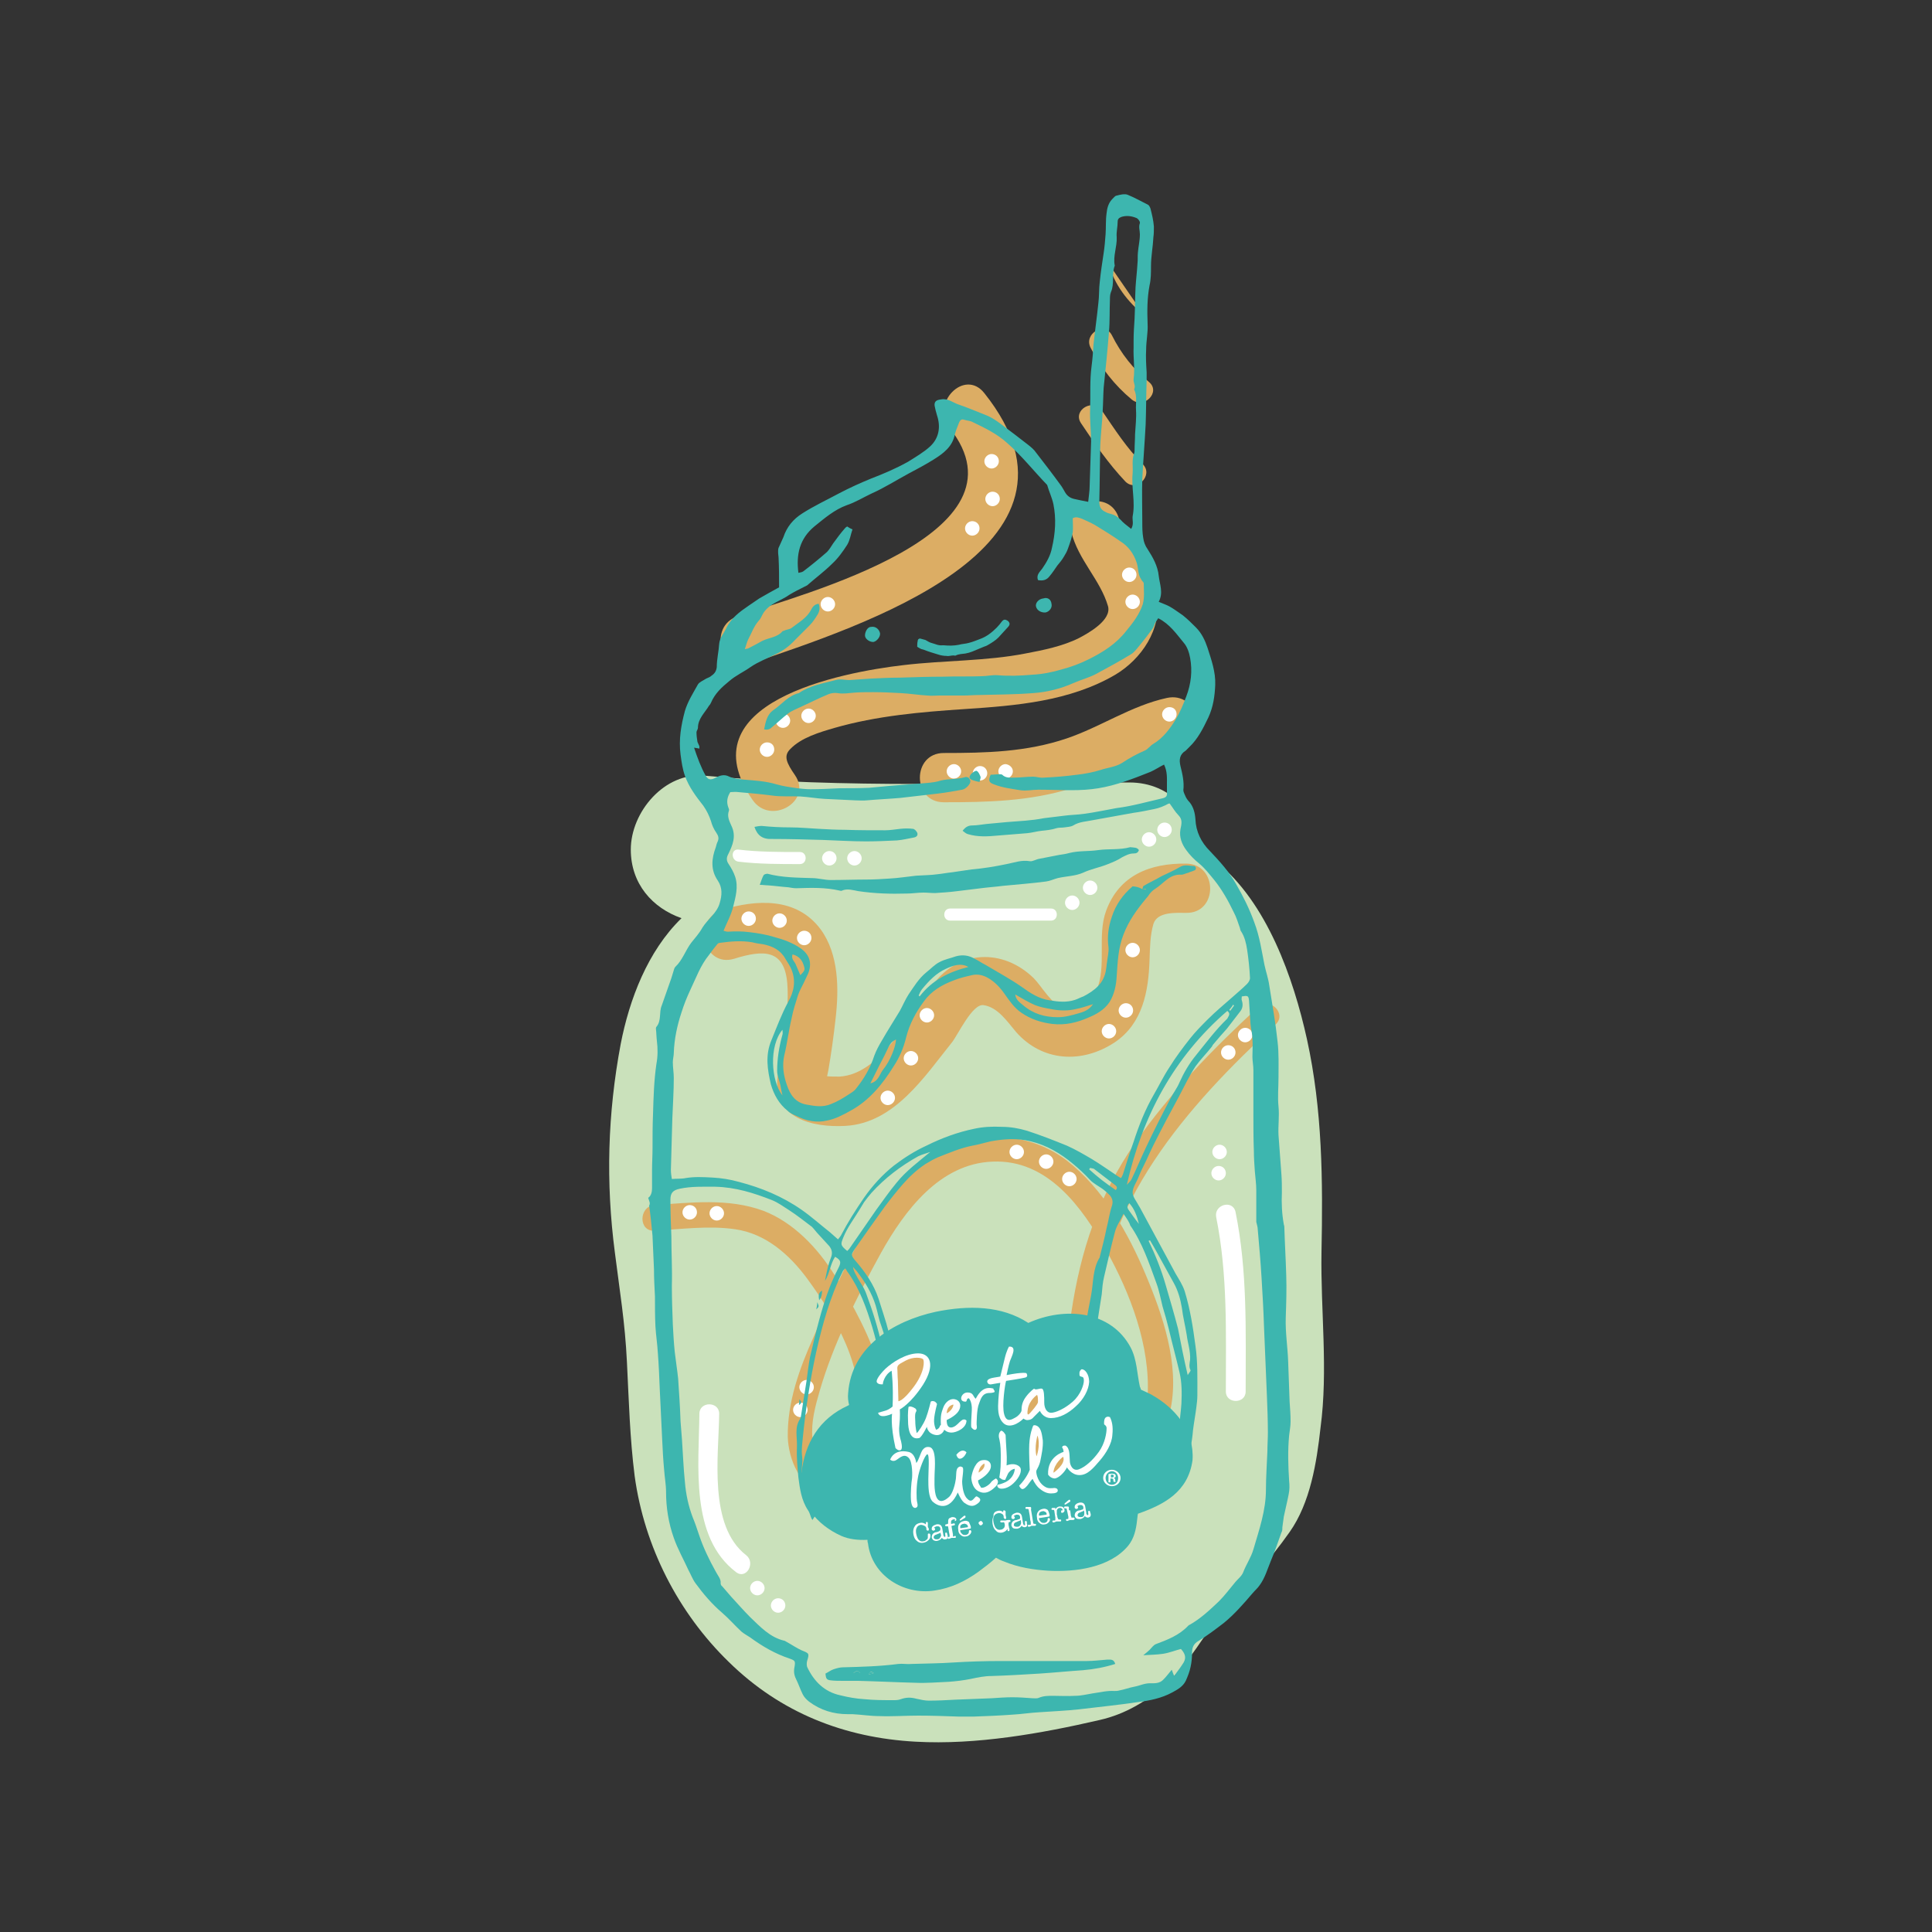 <?xml version="1.0" encoding="utf-8"?>
<!-- Generator: Adobe Illustrator 19.1.1, SVG Export Plug-In . SVG Version: 6.00 Build 0)  -->
<svg version="1.1" id="Capa_1" xmlns="http://www.w3.org/2000/svg" xmlns:xlink="http://www.w3.org/1999/xlink" x="0px" y="0px"
	 width="400px" height="400px" viewBox="0 0 400 400" style="enable-background:new 0 0 400 400;" xml:space="preserve">
<rect x="0" y="0" width="400" height="400" fill="#333333" stroke="none"/>
<style type="text/css">
	.st0{fill:#CAE1BB;}
	.st1{fill:#DCAD64;}
	.st2{fill:#FFFFFF;}
	.st3{fill-rule:evenodd;clip-rule:evenodd;fill:#3DB6AF;}
	.st4{fill:#3DB6AF;}
</style>
<path class="st0" d="M273.6,259.3c0.3-14.9,0.2-29.5-3-44.1c-2.8-12.7-8.3-28.4-18.8-36.8c-1-0.8-2-1.5-3.1-2.2
	c-0.7-7.3-6-14.2-14.9-14.2c-29.3,0-58.6,1.3-87.9-1.4c-8.3-0.8-15.3,7.5-15.3,15.3c0,7.1,4.5,12.1,10.5,14.2
	c-7,6.8-10.8,16.8-12.6,26.1c-2.7,14.4-3.1,28.6-1.2,43.1c1,8,2.1,14.4,2.5,22.7c0.4,8,0.6,15.7,1.6,23.6c2,14.6,9,28.3,19.5,38.5
	c10.7,10.5,23.9,15.7,38.7,16.5c12.5,0.7,26-1.7,38.1-4.5c5.3-1.2,10-4,14-7.7c5.1-4.8,7.4-9.9,11.1-14.1c4.9-5.6,9.9-11,14.2-17.1
	c4.3-6.1,5.6-14.4,6.4-21.6C275,283.6,273.4,271.4,273.6,259.3"/>
<path class="st1" d="M152,198.5c6.1-1.9,10.4-2,11,5.1c0.5,6.5-1.2,13-2,19.3c-1.1,8.6,7.2,10.6,14.1,10.2
	c10.1-0.6,16.3-10.2,22-17.3c1.2-1.5,4.2-8,6.5-7.7c3,0.4,5,3.5,6.8,5.6c5.4,6.1,13.6,6.6,20.4,2.1c5.8-3.9,7-10.6,7.2-17.1
	c0.1-2.5,0.1-5,0.8-7.4c0.8-2.6,4.7-2.3,6.8-2.3c6.6,0.1,6.6-10.1,0-10.2c-7.5-0.1-13.9,2.4-16.6,9.8c-1.9,5.2,0.2,11.4-2,16.5
	c-1.1,2.5-4.2,4.2-6.8,3.6c-2.3-0.5-4.6-4.6-6.2-6.2c-6.4-6.2-15.5-5.8-20.8,1.3c-4.7,6.2-10.7,18.6-19.4,19.1c-1,0-1.9,0-2.8-0.1
	c-1.7-0.1-0.6-0.6,0,1.2c0,0,0.4-1.9,0.5-2.4c0.6-3.5,1.1-7.1,1.5-10.7c0.7-6.1,0.7-13.3-3.1-18.5c-5-6.7-13.3-6.2-20.5-4
	C143.1,190.6,145.7,200.4,152,198.5"/>
<path class="st1" d="M135.5,254.8c5.5-0.3,11.2-1.1,16.7-0.3c6.3,0.9,11.2,5.2,14.9,10.2c5.8,7.9,12.4,19,10.2,29.1
	c-0.5,2.5-2.5,10.1-5.8,10.4c-2.2,0.2-3.1-5.2-3.3-6.5c-0.3-3.3,0.6-6.6,1.5-9.7c2.8-9.7,7.8-19.7,12.7-28.6
	c4.9-8.8,12.2-18.5,23.1-18.9c11.4-0.5,18.5,9.4,23.5,18.3c5,8.9,9.2,19.9,8.6,30.3c-0.1,2.6-1.1,5.2-2.3,7.5
	c-2.2,4.1-6.7-2.1-7.6-4.5c-2-5.1-1.7-11.2-1.3-16.6c1.9-26.6,19-46.1,37.7-63.4c2.4-2.2-1.2-5.8-3.6-3.6
	c-9.4,8.7-18.3,17.8-25.6,28.3c-7.4,10.7-11.2,22.2-13.1,35c-1.2,7.9-2,20.1,3.7,26.5c2.5,2.8,6.6,5.9,10.5,4.2
	c4.1-1.8,5.6-6.9,6.4-11c1.8-9.1-1.7-19.3-5.2-27.6c-3.6-8.6-8.8-17.8-16.3-23.6c-7.3-5.6-17-6.3-25.3-2.6
	c-8.7,3.9-14.5,13.1-18.8,21.2c-3.1,5.8-5.8,12-8.4,18c-2.9,6.5-5.4,13.4-5.3,20.6c0.1,4.4,2.6,11,7.7,11.5c5,0.6,8.1-4.9,9.6-8.8
	c2-5,3.4-10.9,1.9-16.3c-2-7-5.7-13.8-9.5-19.9c-3.5-5.6-8.5-10.9-14.7-13.3c-7.3-2.7-15.1-1.7-22.7-1.2
	C132.2,249.9,132.2,255,135.5,254.8"/>
<path class="st1" d="M229.4,54.4c1.4,4.7,4.1,8.1,7.5,10.9"/>
<path class="st1" d="M225.8,72c2.1,4.1,5,7.8,8.5,10.7c2.5,2.1,6.1-1.5,3.6-3.6c-3.3-2.7-5.8-5.9-7.7-9.7
	C228.7,66.5,224.3,69.1,225.8,72"/>
<path class="st1" d="M223.8,87.6c2.8,4.2,5.7,8.4,9.2,12.1c2.3,2.3,5.9-1.3,3.6-3.6c-3.3-3.3-5.8-7.2-8.4-11
	C226.4,82.3,222,84.9,223.8,87.6"/>
<path class="st1" d="M196.6,88.6c17.5,22-30.3,34.3-43.9,39c-6.2,2.1-3.5,12,2.7,9.8c22.4-7.7,74-23.9,48.4-56
	C199.7,76.2,192.6,83.5,196.6,88.6"/>
<path class="st1" d="M221.8,110.1c1.4,5.8,6,9.9,7.6,15.4c0.8,2.9-4.1,5.6-6,6.6c-3.4,1.7-7.4,2.5-11.1,3.2
	c-8.2,1.6-16.8,1.4-25.2,2.4c-13.1,1.5-45.2,7.8-31.3,27.9c3.7,5.4,12.5,0.3,8.8-5.1c-1.8-2.6-2.4-4-1-5.4c2.3-2.4,6.1-3.5,9.2-4.4
	c8.7-2.5,17.9-3.3,27-3.9c10.6-0.7,21.7-1.6,31.1-7.1c5.4-3.2,9.7-9.5,8.6-15.9c-1-6.2-6.3-10.3-7.8-16.3
	C230,101,220.2,103.7,221.8,110.1"/>
<path class="st1" d="M241.6,144.5c-7.4,1.6-13.7,6-20.8,8.4c-8.3,2.8-16.7,3-25.4,3c-6.6,0-6.6,10.2,0,10.2c9,0,17.8-0.2,26.5-2.9
	c7.7-2.4,14.5-7.1,22.4-8.8C250.7,152.9,248,143.1,241.6,144.5"/>
<path class="st2" d="M144.8,292.7c-0.1,10.7-2,25.5,7.6,32.8c2.1,1.6,4.1-1.9,2.1-3.5c-7.9-6.1-5.7-20.6-5.6-29.3
	C148.9,290.1,144.8,290.1,144.8,292.7"/>
<path class="st2" d="M152.9,178.4c4.2,0.5,8.5,0.5,12.7,0.5c1.6,0,1.6-2.5,0-2.5c-4.3,0-8.5,0-12.7-0.5
	C151.3,175.7,151.3,178.2,152.9,178.4"/>
<path class="st2" d="M196.7,190.6h20.9c1.6,0,1.6-2.5,0-2.5h-20.9C195.1,188.1,195.1,190.6,196.7,190.6"/>
<path class="st2" d="M251.8,252c2.4,11.9,2,24,2,36.1c0,2.6,4.1,2.6,4.1,0c0-12.4,0.4-24.9-2.1-37.2
	C255.2,248.3,251.3,249.4,251.8,252"/>
<path class="st2" d="M206.8,95.5c0,0.8-0.7,1.5-1.5,1.5c-0.8,0-1.5-0.7-1.5-1.5c0-0.8,0.7-1.5,1.5-1.5
	C206.1,94,206.8,94.6,206.8,95.5"/>
<path class="st2" d="M202.8,109.4c0,0.8-0.7,1.5-1.5,1.5c-0.8,0-1.5-0.7-1.5-1.5c0-0.8,0.7-1.5,1.5-1.5
	C202.1,107.9,202.8,108.5,202.8,109.4"/>
<path class="st2" d="M172.9,125.1c0,0.8-0.7,1.5-1.5,1.5c-0.8,0-1.5-0.7-1.5-1.5c0-0.8,0.7-1.5,1.5-1.5
	C172.2,123.6,172.9,124.3,172.9,125.1"/>
<path class="st2" d="M163.6,149.2c0,0.8-0.7,1.5-1.5,1.5c-0.8,0-1.5-0.7-1.5-1.5c0-0.8,0.7-1.5,1.5-1.5
	C162.9,147.7,163.6,148.4,163.6,149.2"/>
<path class="st2" d="M168.9,148.2c0,0.8-0.7,1.5-1.5,1.5s-1.5-0.7-1.5-1.5c0-0.8,0.7-1.5,1.5-1.5S168.9,147.4,168.9,148.2"/>
<path class="st2" d="M178.4,177.7c0,0.8-0.7,1.5-1.5,1.5c-0.8,0-1.5-0.7-1.5-1.5c0-0.8,0.7-1.5,1.5-1.5
	C177.7,176.2,178.4,176.9,178.4,177.7"/>
<path class="st2" d="M156.5,190.2c0,0.8-0.7,1.5-1.5,1.5c-0.8,0-1.5-0.7-1.5-1.5c0-0.8,0.7-1.5,1.5-1.5
	C155.8,188.7,156.5,189.3,156.5,190.2"/>
<path class="st2" d="M162.9,190.6c0,0.8-0.7,1.5-1.5,1.5c-0.8,0-1.5-0.7-1.5-1.5c0-0.8,0.7-1.5,1.5-1.5
	C162.2,189.1,162.9,189.8,162.9,190.6"/>
<path class="st2" d="M168,194.2c0,0.8-0.7,1.5-1.5,1.5s-1.5-0.7-1.5-1.5c0-0.8,0.7-1.5,1.5-1.5S168,193.3,168,194.2"/>
<path class="st2" d="M235.3,119c0,0.8-0.7,1.5-1.5,1.5c-0.8,0-1.5-0.7-1.5-1.5c0-0.8,0.7-1.5,1.5-1.5
	C234.7,117.5,235.3,118.2,235.3,119"/>
<path class="st2" d="M243.6,147.9c0,0.8-0.7,1.5-1.5,1.5c-0.8,0-1.5-0.7-1.5-1.5c0-0.8,0.7-1.5,1.5-1.5
	C243,146.4,243.6,147,243.6,147.9"/>
<path class="st2" d="M223.5,186.9c0,0.8-0.7,1.5-1.5,1.5c-0.8,0-1.5-0.7-1.5-1.5c0-0.8,0.7-1.5,1.5-1.5
	C222.8,185.4,223.5,186.1,223.5,186.9"/>
<path class="st2" d="M231.1,213.5c0,0.8-0.7,1.5-1.5,1.5c-0.8,0-1.5-0.7-1.5-1.5c0-0.8,0.7-1.5,1.5-1.5
	C230.4,212,231.1,212.7,231.1,213.5"/>
<path class="st2" d="M255.8,217.9c0,0.8-0.7,1.5-1.5,1.5c-0.8,0-1.5-0.7-1.5-1.5c0-0.8,0.7-1.5,1.5-1.5
	C255.1,216.4,255.8,217,255.8,217.9"/>
<path class="st2" d="M253.8,242.9c0,0.8-0.7,1.5-1.5,1.5c-0.8,0-1.5-0.7-1.5-1.5c0-0.8,0.7-1.5,1.5-1.5
	C253.2,241.4,253.8,242.1,253.8,242.9"/>
<path class="st2" d="M212,238.5c0,0.8-0.7,1.5-1.5,1.5c-0.8,0-1.5-0.7-1.5-1.5c0-0.8,0.7-1.5,1.5-1.5C211.3,237,212,237.7,212,238.5
	"/>
<path class="st2" d="M144.3,251c0,0.8-0.7,1.5-1.5,1.5c-0.8,0-1.5-0.7-1.5-1.5c0-0.8,0.7-1.5,1.5-1.5
	C143.6,249.5,144.3,250.1,144.3,251"/>
<path class="st2" d="M158.3,328.8c0,0.8-0.7,1.5-1.5,1.5s-1.5-0.7-1.5-1.5c0-0.8,0.7-1.5,1.5-1.5S158.3,328,158.3,328.8"/>
<path class="st2" d="M149.9,251.2c0,0.8-0.7,1.5-1.5,1.5c-0.8,0-1.5-0.7-1.5-1.5c0-0.8,0.7-1.5,1.5-1.5
	C149.2,249.7,149.9,250.4,149.9,251.2"/>
<path class="st2" d="M162.6,332.4c0,0.8-0.7,1.5-1.5,1.5c-0.8,0-1.5-0.7-1.5-1.5c0-0.8,0.7-1.5,1.5-1.5
	C162,330.9,162.6,331.6,162.6,332.4"/>
<path class="st2" d="M167.2,291.9c0,0.8-0.7,1.5-1.5,1.5c-0.8,0-1.5-0.7-1.5-1.5c0-0.8,0.7-1.5,1.5-1.5
	C166.6,290.4,167.2,291.1,167.2,291.9"/>
<path class="st2" d="M222.9,244.1c0,0.8-0.7,1.5-1.5,1.5c-0.8,0-1.5-0.7-1.5-1.5c0-0.8,0.7-1.5,1.5-1.5
	C222.2,242.6,222.9,243.3,222.9,244.1"/>
<path class="st2" d="M168.5,287.2c0,0.8-0.7,1.5-1.5,1.5s-1.5-0.7-1.5-1.5c0-0.8,0.7-1.5,1.5-1.5S168.5,286.4,168.5,287.2"/>
<path class="st2" d="M218.1,240.5c0,0.8-0.7,1.5-1.5,1.5c-0.8,0-1.5-0.7-1.5-1.5c0-0.8,0.7-1.5,1.5-1.5
	C217.4,239,218.1,239.7,218.1,240.5"/>
<path class="st2" d="M259.3,214.3c0,0.8-0.7,1.5-1.5,1.5s-1.5-0.7-1.5-1.5c0-0.8,0.7-1.5,1.5-1.5S259.3,213.4,259.3,214.3"/>
<path class="st2" d="M254,238.5c0,0.8-0.7,1.5-1.5,1.5c-0.8,0-1.5-0.7-1.5-1.5c0-0.8,0.7-1.5,1.5-1.5C253.3,237,254,237.7,254,238.5
	"/>
<path class="st2" d="M227.2,183.8c0,0.8-0.7,1.5-1.5,1.5s-1.5-0.7-1.5-1.5c0-0.8,0.7-1.5,1.5-1.5S227.2,183,227.2,183.8"/>
<path class="st2" d="M234.6,209.2c0,0.8-0.7,1.5-1.5,1.5c-0.8,0-1.5-0.7-1.5-1.5c0-0.8,0.7-1.5,1.5-1.5
	C234,207.7,234.6,208.4,234.6,209.2"/>
<path class="st2" d="M185.3,227.3c0,0.8-0.7,1.5-1.5,1.5c-0.8,0-1.5-0.7-1.5-1.5c0-0.8,0.7-1.5,1.5-1.5
	C184.6,225.8,185.3,226.5,185.3,227.3"/>
<path class="st2" d="M190.1,219.1c0,0.8-0.7,1.5-1.5,1.5s-1.5-0.7-1.5-1.5c0-0.8,0.7-1.5,1.5-1.5S190.1,218.3,190.1,219.1"/>
<path class="st2" d="M193.4,210.2c0,0.8-0.7,1.5-1.5,1.5s-1.5-0.7-1.5-1.5c0-0.8,0.7-1.5,1.5-1.5S193.4,209.4,193.4,210.2"/>
<path class="st2" d="M239.4,173.8c0,0.8-0.7,1.5-1.5,1.5c-0.8,0-1.5-0.7-1.5-1.5c0-0.8,0.7-1.5,1.5-1.5
	C238.7,172.3,239.4,173,239.4,173.8"/>
<path class="st2" d="M242.6,171.8c0,0.8-0.7,1.5-1.5,1.5c-0.8,0-1.5-0.7-1.5-1.5c0-0.8,0.7-1.5,1.5-1.5
	C242,170.3,242.6,171,242.6,171.8"/>
<path class="st2" d="M236,196.7c0,0.8-0.7,1.5-1.5,1.5s-1.5-0.7-1.5-1.5c0-0.8,0.7-1.5,1.5-1.5S236,195.9,236,196.7"/>
<path class="st2" d="M160.3,155.2c0,0.8-0.7,1.5-1.5,1.5c-0.8,0-1.5-0.7-1.5-1.5c0-0.8,0.7-1.5,1.5-1.5
	C159.7,153.7,160.3,154.3,160.3,155.2"/>
<path class="st2" d="M207,103.3c0,0.8-0.7,1.5-1.5,1.5c-0.8,0-1.5-0.7-1.5-1.5c0-0.8,0.7-1.5,1.5-1.5
	C206.3,101.8,207,102.4,207,103.3"/>
<path class="st2" d="M236,124.6c0,0.8-0.7,1.5-1.5,1.5s-1.5-0.7-1.5-1.5c0-0.8,0.7-1.5,1.5-1.5S236,123.8,236,124.6"/>
<path class="st2" d="M199,159.7c0,0.8-0.7,1.5-1.5,1.5s-1.5-0.7-1.5-1.5c0-0.8,0.7-1.5,1.5-1.5S199,158.9,199,159.7"/>
<path class="st2" d="M204.4,160.1c0,0.8-0.7,1.5-1.5,1.5c-0.8,0-1.5-0.7-1.5-1.5c0-0.8,0.7-1.5,1.5-1.5
	C203.8,158.6,204.4,159.3,204.4,160.1"/>
<path class="st2" d="M209.7,159.7c0,0.8-0.7,1.5-1.5,1.5c-0.8,0-1.5-0.7-1.5-1.5c0-0.8,0.7-1.5,1.5-1.5
	C209,158.3,209.7,158.9,209.7,159.7"/>
<path class="st2" d="M173.2,177.7c0,0.8-0.7,1.5-1.5,1.5c-0.8,0-1.5-0.7-1.5-1.5c0-0.8,0.7-1.5,1.5-1.5
	C172.6,176.2,173.2,176.9,173.2,177.7"/>
<path class="st3" d="M134.2,248c0.6-0.4,0.8-1.2,0.8-2c0-1.3,0-2.5,0-3.8c0-1.5,0.1-3,0.1-4.5c0-2.3,0-4.7,0.1-7
	c0.1-3.5,0.2-7,0.7-10.4c0.3-1.6,0.3-3.2,0.1-4.8c-0.1-0.8-0.1-1.7-0.2-2.5c0-0.1,0-0.3,0.1-0.4c1.1-1.3,0.5-3,1.1-4.4
	c0.7-1.9,1.3-3.8,2-5.7c0.1-0.4,0.3-0.9,0.4-1.3c0.1-0.3,0.2-0.8,0.4-1c1.5-1.4,2.1-3.4,3.3-5c0.8-1,1.7-2,2.3-3.1
	c1.1-1.8,3-3,3.6-5.1c0.5-1.7,0.6-3.2-0.4-4.7c-1.5-2.2-1.3-4.5-0.4-6.9c0.1-0.4,0.2-0.8,0.4-1.2c0.3-0.7,0.1-1.2-0.3-1.8
	c-0.5-0.7-0.9-1.6-1.1-2.4c-0.4-1.2-0.9-2.2-1.6-3.2c-1.5-1.9-3-3.9-3.8-6.2c-0.5-1.4-0.7-2.9-0.9-4.4c-0.4-3.1,0.1-6,0.9-9
	c0.6-2,1.7-3.7,2.7-5.5c0.3-0.5,1.1-0.8,1.7-1.2c0.4-0.2,0.8-0.3,1.1-0.6c0.6-0.4,1-0.9,1.1-1.8c0-1.6,0.4-3.2,0.5-4.8
	c0.1-1.2,0.9-2.1,1.4-3.1c1-2.2,2.8-3.5,4.7-4.8c0.7-0.5,1.5-1,2.2-1.5c1.4-0.8,2.8-1.6,4.1-2.3c0-2.1,0-4.1-0.1-6
	c0-0.4-0.1-0.8-0.1-1.3c0-0.4,0-0.8,0.2-1.1c0.3-0.7,0.6-1.3,0.9-2c0.7-2.1,2-3.7,3.9-4.9c2.5-1.6,5.1-2.8,7.7-4.2
	c2.1-1.1,4.3-2.1,6.5-3c2.6-1,5.2-2.1,7.7-3.5c1.6-1,3.3-2,4.6-3.2c1.8-1.7,2.2-4,1.4-6.4c-0.2-0.7-0.4-1.4-0.5-2
	c-0.1-0.9,0.4-1.2,1.3-1.3c1.5-0.3,2.5,0.7,3.8,1.1c2,0.7,3.9,1.5,5.9,2.3c0.9,0.4,1.8,1,2.6,1.6c2,1.5,4,3,5.9,4.5
	c0.5,0.4,1.1,0.9,1.5,1.5c1.7,2.2,3.4,4.4,5,6.6c0.4,0.5,0.7,1.1,1,1.6c0.4,0.7,1,1.2,1.9,1.4c0.9,0.2,1.8,0.4,2.9,0.6
	c0.1-1.1,0.3-2.2,0.3-3.3c0.1-3.1,0.2-6.1,0.3-9.2c0-2.2-0.3-4.5-0.2-6.7c0.1-3-0.1-5.9,0.3-8.9c0.2-1.5,0.3-3,0.4-4.5
	c0.3-2.8,0.7-5.6,1-8.5c0.2-1.5,0.1-3,0.3-4.5c0.2-2,0.5-3.9,0.8-5.9c0.2-1.3,0.3-2.6,0.4-3.9c0.1-1.4,0-2.9,0.2-4.3
	c0.1-1.1,0.4-2.2,1.2-3c0.3-0.3,0.6-0.7,0.9-0.7c0.7-0.2,1.6-0.4,2.2-0.2c1.5,0.6,2.9,1.4,4.3,2.1c0.2,0.1,0.4,0.5,0.5,0.8
	c0.3,1.2,0.6,2.4,0.7,3.7c0,0.7,0,1.5-0.1,2.2c-0.1,2-0.5,4-0.5,6c0,1.4,0,2.7-0.3,4c-0.5,2.6-0.5,5.3-0.4,8
	c0.1,1.7-0.3,3.5-0.3,5.2c-0.1,1.6,0,3.2,0.1,4.8c0,0.5,0,1,0,1.5c-0.1,3.1-0.1,6.2-0.2,9.2c-0.2,3.8-0.5,7.5-0.7,11.3
	c-0.1,3,0,6,0,9c0,1.1,0,2.2,0.2,3.3c0.1,0.8,0.4,1.6,0.9,2.3c1.1,1.7,2.1,3.5,2.3,5.5c0.2,1.8,1,3.5,0,5.4c0.9,0.4,1.6,0.6,2.3,1
	c0.9,0.5,1.8,1.2,2.7,1.8c1,0.8,1.8,1.6,2.7,2.5c1.2,1.2,1.9,2.7,2.4,4.2c0.8,2.5,1.7,5,1.6,7.7c-0.1,2.3-0.4,4.5-1.4,6.7
	c-1.1,2.3-2.2,4.5-4,6.2c-0.2,0.2-0.5,0.5-0.7,0.7c-1.3,0.8-1.4,1.9-1.1,3.2c0.4,1.6,0.8,3.3,0.6,5c0,0.4,0.3,0.9,0.5,1.4
	c0.2,0.4,0.5,0.8,0.8,1.1c0.8,1,1.1,2.2,1.2,3.5c0.1,2.6,1.2,4.8,3,6.6c2,2.1,4,4.3,5.4,6.8c1.5,2.6,2.8,5.2,3.8,8
	c1.1,2.9,1.5,5.8,2.1,8.8c0.3,1.4,0.8,2.8,1,4.3c0.6,3.8,1.3,7.7,1.7,11.5c0.3,2.5,0.2,5,0.2,7.5c0,2-0.2,4,0,6c0.2,2-0.1,4,0,5.9
	c0.2,2.7,0.4,5.4,0.6,8.1c0.1,1.3,0.1,2.5,0.1,3.8c-0.1,2.2,0,4.4,0.4,6.6c0,0.1,0.1,0.3,0.1,0.4c0.1,3.4,0.3,6.7,0.4,10.1
	c0.1,2.9,0,5.9-0.1,8.8c-0.1,3.1,0.4,6.1,0.5,9.1c0.1,2.8,0.2,5.6,0.3,8.3c0.1,1.4,0.2,2.7,0.2,4.1c0,1-0.2,2-0.3,2.9
	c-0.3,3.1-0.2,6.3,0,9.4c0.1,0.9,0.1,1.9-0.1,2.8c-0.3,1.6-0.7,3.1-1,4.6c-0.1,0.7-0.2,1.5-0.3,2.2c0,0.4,0,0.8-0.2,1.1
	c-0.7,2-1.4,4-2.2,5.9c-0.7,1.7-1.2,3.5-2.3,5c-0.4,0.6-1,1.1-1.5,1.7c-1.8,2.1-3.7,4.3-5.9,6.1c-1.7,1.3-3.4,2.6-5.2,3.7
	c-1.1,0.6-1.4,1.4-1.4,2.5c0,1-0.1,2-0.3,2.9c-0.2,1-0.6,2-1,2.9c-0.6,1.2-1.7,1.8-2.8,2.4c-2.2,1.2-4.7,1.7-7.1,2
	c-4,0.6-8.1,1-12.2,1.5c-2.7,0.3-5.4,0.4-8.2,0.6c-1.9,0.1-3.7,0.4-5.6,0.5c-2.7,0.2-5.3,0.3-8,0.4c-1,0-2,0-3.1,0
	c-2.8-0.1-5.6-0.2-8.4-0.2c-2.7,0-5.3,0.2-8,0.1c-1.9,0-3.7-0.3-5.6-0.4c-0.3,0-0.7,0-1,0c-2.9,0-5.6-0.8-8-2.6
	c-0.5-0.4-1-0.9-1.3-1.5c-0.5-1-0.9-2.2-1.4-3.2c-0.4-0.8-0.5-1.6-0.3-2.5c0.2-1.2,0.1-1.3-1-1.7c-3-1-5.6-2.5-8.2-4.4
	c-0.6-0.4-1.2-0.7-1.8-1.2c-1.4-1.3-2.6-2.7-4-3.9c-2.1-1.8-3.9-3.9-5.5-6.1c-0.6-0.8-1-1.9-1.5-2.8c-1-2.2-2.2-4.3-3-6.6
	c-1.1-3.1-1.6-6.3-1.6-9.5c0-1.5-0.3-3.1-0.4-4.6c-0.2-2.1-0.3-4.1-0.4-6.2c-0.2-3.5-0.3-6.9-0.5-10.4c-0.1-2.5-0.2-5-0.4-7.6
	c-0.1-1.8-0.4-3.7-0.5-5.5c-0.1-2.1-0.1-4.1-0.1-6.2c-0.1-1.9-0.2-3.7-0.2-5.6c-0.1-2.3-0.2-4.5-0.3-6.8c0,0,0-0.1,0-0.1
	c-0.2-2.1-0.4-4.2-0.7-6.3C134.7,249.1,134.4,248.7,134.2,248 M176.1,312c-0.2,0.4-0.3,0.9-0.5,1.3c0.1,0.1,0.2,0.1,0.3,0.2
	c0.3-0.3,0.7-0.5,1-0.8c1-1.2,2-2.5,2.9-3.8c0.8-1.2,1.7-2.5,2.3-3.8c1-2.3,1.7-4.7,2.5-7c0.2-0.6,0.3-1.3,0.4-1.9
	c0.4-2.9,0.3-5.8,0-8.7c-0.5-4.5-1.1-9-2.6-13.2c-0.5-1.3-0.7-2.7-1.1-4c-0.8-2.6-2.2-4.9-3.9-7.1c-0.3-0.3-0.5-0.6-0.8-0.9
	c0.1,0.6,0.3,1.1,0.6,1.6c0.7,1.4,1.7,2.6,2.2,4.1c1.3,3.5,2.4,7,3.2,10.7c0.6,2.9,0.9,5.9,0.8,8.8c-0.1,2.6-0.5,5.2-0.9,7.7
	c-0.8,4.8-1.9,9.6-4,14.1C177.8,310.1,177.3,311.4,176.1,312c0.2-0.5,0.4-1.2,0.8-1.7c0.8-1.3,1.5-2.6,1.8-4.1
	c0.1-0.4,0.3-0.7,0.4-1c0.3-0.7,0.6-1.4,0.8-2.1c0.6-2.9,1.3-5.9,1.8-8.8c0.4-2.5,0.7-5,0.8-7.4c0.1-4.1-0.7-8.1-1.9-12.1
	c-1.2-4-2.6-7.9-5-11.3c-0.2-0.2-0.3-0.5-0.6-0.9c-0.3,0.3-0.5,0.5-0.6,0.8c-1.3,2.6-2.3,5.3-3.2,8.1c-1.7,5.5-2.9,11.2-3.8,16.9
	c-0.5,3.1-0.9,6.3-1.2,9.4c-0.1,0.9-0.2,1.9-0.2,2.8c0,0.7,0.2,1.5,0.1,2.2c-0.1,1.5-0.3,3,0.1,4.5c0.2,0.9,0.5,1.8,0.8,2.7
	c0.5,1.5,1.5,2.6,2.2,3.3c-0.4,0.5-0.7,0.9-1,1.4c0,0-0.2-0.3-0.3-0.6c-0.2-0.5-0.3-1-0.6-1.4c-1.4-2.1-1.7-4.5-2-6.8
	c-0.2-2.1-0.4-4.2-0.3-6.3c0.1-2-0.6-4.1,0.7-5.9c0-0.1,0-0.2,0.1-0.3c0.4-2.5,0.8-5.1,1.2-7.6c0.2-1.6,0.4-3.2,0.7-4.8
	c0.6-2.6,1.2-5.1,1.9-7.7c1-3.7,2.2-7.4,4-10.8c0.6-1.2,0.5-1.6-0.7-2.3c-1,1.5-1.1,3.4-2.1,5c0.3-1.6,0.6-3.2,1.2-4.7
	c0.4-1,0.3-1.7-0.3-2.5c-0.7-0.8-1.5-1.6-2.2-2.4c-0.5-0.5-0.9-1.1-1.4-1.6c-1.6-1.2-3.1-2.4-4.8-3.5c-1.1-0.7-2.2-1.5-3.4-2
	c-3.8-1.5-7.6-2.7-11.8-2.8c-2.5,0-4.9-0.1-7.3,0.4c-1.5,0.3-2,0.9-2,2.3c0,2.5,0.1,5.1,0.2,7.6c0,3.4,0.2,6.8,0.1,10.2
	c0,2.7,0.1,5.3,0.2,8c0.1,1.9,0.2,3.8,0.4,5.7c0.2,1.8,0.5,3.6,0.7,5.5c0.2,3,0.4,5.9,0.5,8.9c0.1,1.3,0.2,2.5,0.3,3.8
	c0.2,2.9,0.3,5.8,0.6,8.7c0.2,2.5,0.7,4.9,1.6,7.3c0.5,1.2,0.9,2.4,1.3,3.6c0.9,2.7,2.1,5.2,3.5,7.7c0.4,0.8,1.1,1.5,1,2.4
	c0,0.2,0.1,0.5,0.3,0.6c0.6,0.7,1.3,1.5,1.9,2.2c1.3,1.4,2.6,2.9,3.9,4.2c2.1,2,4.1,4.2,7.1,4.9c0.1,0,0.2,0.1,0.4,0.2
	c1.1,0.6,2.1,1.3,3.2,1.8c1.5,0.6,1.6,0.6,1.1,2.2c-0.1,0.4-0.1,0.8,0,1.2c1.4,3,3.6,5.2,6.9,5.9c1.6,0.4,3.3,0.7,5,0.8
	c2,0.2,3.9,0.2,5.9,0.2c0.5,0,1.1,0,1.6-0.2c1.1-0.4,2.1-0.4,3.2-0.1c0.9,0.2,1.8,0.4,2.6,0.4c1.8,0,3.7-0.1,5.5-0.2
	c2.5-0.1,5.1-0.2,7.6-0.3c1.4-0.1,2.8-0.2,4.2-0.2c1.4,0,2.7,0.1,4.1,0.2c0.5,0,1,0.1,1.4-0.1c1-0.4,1.9-0.4,2.9-0.4
	c1.5,0,3.1,0.1,4.6,0c1.2,0,2.4-0.3,3.6-0.5c1.5-0.2,3-0.6,4.5-0.5c0.3,0,0.7,0,1-0.1c1.1-0.2,2.1-0.6,3.2-0.8
	c1.1-0.2,2-0.7,3.2-0.7c0.9,0,2,0.1,2.8-0.8c0.6-0.6,1.1-1.3,1.7-2c0.2,0.6,0.3,0.8,0.5,1.3c0.6-0.9,1.2-1.6,1.7-2.4
	c0.8-1.1,0.8-2-0.3-3.2c-1.2,0.3-2.4,0.8-3.7,1c-1.3,0.2-2.6,0.2-4.1,0.3c0.6-0.5,1-0.8,1.3-1.1c0.4-0.4,0.8-1,1.3-1.2
	c2.4-0.9,4.8-1.8,6.7-3.8c0.1-0.1,0.2-0.2,0.3-0.2c2.3-1.3,4.2-3.1,6.1-4.9c1.2-1.2,2.3-2.7,3.4-4c0.5-0.6,1.3-1.2,1.6-2
	c0.6-1.6,1.6-3,2.1-4.7c1.2-4.1,2.6-8.1,2.6-12.4c0-2.6,0.2-5.3,0.3-7.9c0-1.3,0.1-2.6,0.1-3.9c0-2.5-0.1-5.1-0.2-7.6
	c-0.2-4.8-0.4-9.6-0.6-14.3c-0.1-3.3-0.3-6.7-0.5-10c-0.2-3.4-0.5-6.8-0.8-10.2c0-0.5-0.2-1-0.3-1.5c0-2.2,0-4.4,0-6.6
	c0-1.3-0.2-2.6-0.3-3.9c-0.1-1.4-0.2-2.8-0.2-4.2c-0.1-2.6-0.1-5.1-0.1-7.7c0-3,0-6.1,0-9.1c0-0.9-0.2-1.8-0.2-2.7
	c0-1.2,0.1-2.4,0-3.7c0-1-0.3-2-0.4-3.1c-0.1-1.6-0.2-3.2-0.3-4.8c-0.1-1.1-0.3-1.1-1.5-0.9c0,0.3-0.1,0.6,0,0.8
	c0.3,0.9,0.2,1.7-0.4,2.4c-0.9,1.2-1.8,2.3-2.7,3.5c-0.9,1-1.8,2-2.7,3.1c-0.2,0.2-0.3,0.4-0.4,0.6c-1.1,1.4-2.4,2.7-3.4,4.1
	c-1.3,2-2.3,4.1-3.4,6.2c-1.8,3.3-3.6,6.7-5.3,10.1c-0.5,1-1,2.1-1.5,3.2c-0.6,1.2-1.2,2.4-1.7,3.7c-0.4,0.9-1.1,1.9-1.1,2.9
	c0,0.9,0.8,1.8,1.2,2.6c0.1,0.2,0.2,0.3,0.3,0.5c2.5,4.6,4.9,9.1,7.4,13.7c0.7,1.2,1.5,2.4,1.9,3.7c1.1,3.6,1.7,7.4,2.2,11.2
	c0.5,3.4,0.4,6.9,0.4,10.3c0,0.8-0.1,1.6-0.2,2.4c-0.2,1.6-0.5,3.2-0.7,4.8c-0.2,2.5-0.7,4.9-1.4,7.3c-0.1,0.4-0.2,0.7-0.4,1
	c-1.1,2-2.6,3.7-4.2,5.2c-0.9,0.8-1.9,1.3-3.2,1.2c-2.8-0.1-5.4-0.8-7.8-2.3c0.4-0.4,0.5-0.8,0-1.3c-0.5-0.5-0.8-1.2-1.1-1.9
	c-0.6-1.5-1.1-3.1-1.8-4.6c-0.2-0.5-0.6-1-0.9-1.6c-0.4,1.8,0.3,3.3,0.8,4.7c0.5,1.4,1.5,2.7,2.4,4.3c-1-0.6-1.6-1.2-2.1-1.9
	c-1.2-1.6-1.6-3.5-1.9-5.4c-0.3-2.2-0.4-4.5-0.9-6.7c-0.6-2.8-1-5.5-0.8-8.4c0.2-2.3,0.4-4.6,0.6-6.9c0.1-1.5,0.3-3,0.5-4.5
	c0.3-2,0.7-4.1,1.1-6.1c0.5-2.7,0.3-5.5,1.8-7.9c0,0,0-0.1,0-0.1c0.5-2,1-3.9,1.4-5.9c0.4-1.5,0.6-3.1,1.1-4.6
	c0.3-0.9,0.1-1.6-0.4-2.2c-0.4-0.4-0.8-0.8-1.2-1.1c-1-0.8-2.2-1.3-3-2.2c-1.1-1.2-2.2-2.2-3.4-3.2c-2.6-2.2-5.5-3.9-8.8-4.7
	c-2.8-0.7-5.5-0.5-8.3,0c-1.3,0.3-2.6,0.7-3.8,0.9c-2.5,0.5-4.8,1.5-7.1,2.4c-0.9,0.4-1.8,0.9-2.6,1.4c-1.8,1.2-3.3,2.6-4.7,4.2
	c-1.3,1.5-2.5,3-3.7,4.6c-2.1,2.9-4.2,5.9-6.3,8.9c-0.7,1.1-0.7,1.2,0.1,2.2c2.1,2.4,3.9,5,4.9,8c0.7,2.3,1.5,4.5,2.1,6.9
	c1.1,4.6,2,9.2,2.1,13.9c0.1,5.1-0.7,9.9-2.8,14.6c-1.3,2.7-2.9,5.2-4.8,7.6c-1.3,1.6-2.9,2.6-4.9,2.9c-0.3,0-0.5,0.1-1.1,0.2
	c0.3-0.3,0.4-0.5,0.5-0.5c1-0.5,1.9-1,2.4-2C175.5,312.3,175.8,312.2,176.1,312 M236.5,184.1l0.7,0.1c0-0.1,0-0.2,0-0.2
	C236.9,184.1,236.7,184.1,236.5,184.1c0.1-0.2,0.1-0.6,0.3-0.7c1.2-0.7,2.5-1.3,3.7-2c1.3-0.6,2.6-1.2,3.8-1.9c1-0.6,2-0.2,3-0.2
	c0.1,0,0.3,0.3,0.3,0.4c0,0.2-0.1,0.5-0.3,0.5c-0.4,0.2-0.9,0.3-1.3,0.5c-0.5,0.1-1,0.4-1.4,0.4c-1.1-0.1-2.1,0.3-3,1
	c-0.8,0.6-1.6,1.4-2.4,1.9c-0.5,0.3-0.9,0.7-1.2,1.1c-0.2,0.3-0.4,0.6-0.7,0.9c-1.9,2.3-3.6,4.6-4.7,7.5c-1.1,2.8-1.2,5.7-1.4,8.6
	c-0.1,1.9-0.5,3.8-1.5,5.4c-1.1,1.6-2.7,2.5-4.4,3.2c-2.3,1-4.7,1.6-7.4,1.3c-2.4-0.3-4.5-1-6.4-2.3c-1.5-1-2.5-2.5-3.5-3.9
	c-0.9-1.3-2-2.5-3.4-3.3c-1-0.6-2.2-0.9-3.4-0.6c-1.3,0.3-2.6,0.6-3.8,1.1c-2.4,0.9-4.6,2.2-6.1,4.3c-1.7,2.3-3,4.7-3.7,7.5
	c-0.5,2.1-1.4,4.2-2.6,6c-2.3,3.7-5,7-8.8,9.1c-1.6,0.9-3.3,1.8-5,2.1c-2.1,0.5-4.2,0.1-6.2-0.9c-0.7-0.3-1.4-0.6-1.9-1.1
	c-1.8-1.4-2.9-3.4-3.5-5.5c-0.7-3-1.2-6,0.1-9.1c1.1-2.7,2.1-5.4,3.5-8c1.2-2.1,1.6-4.3,0.7-6.6c-0.3-0.8-0.9-1.6-1.3-2.3
	c-1-1.8-2.6-2.6-4.6-3c-0.7-0.1-1.5-0.2-2.2-0.4c-2.3-0.4-4.5-0.2-6.7,0.1c-0.2,0-0.5,0.1-0.6,0.3c-0.6,0.7-1.2,1.5-1.7,2.2
	c-1.8,2.2-2.7,4.8-3.9,7.3c-0.7,1.5-1.3,3-1.8,4.6c-0.9,2.7-1.5,5.5-1.6,8.4c0,0.6-0.2,1.3-0.2,1.9c0,1.1,0.2,2.2,0.2,3.3
	c0,2.8-0.2,5.6-0.3,8.4c-0.1,3.5-0.2,7.1-0.3,10.6c0,0.7,0.1,1.3,0.2,1.9c1.1-0.1,2,0,2.9-0.2c1.8-0.3,3.6-0.2,5.5-0.1
	c1.9,0.1,3.7,0.4,5.5,0.9c4.6,1.2,9,3,13,5.8c2,1.4,3.9,3.1,5.8,4.6c0.6,0.5,1.1,1,1.7,1.5c0.3-0.4,0.5-0.6,0.6-0.8
	c1.4-2.7,3-5.2,4.7-7.7c1.8-2.6,3.9-4.9,6.3-6.8c2.1-1.6,4.3-3,6.7-4.1c3.2-1.6,6.5-2.8,9.9-3.5c1.8-0.4,3.7-0.5,5.7-0.4
	c1.8,0,3.5,0.3,5.2,0.8c2.8,0.9,5.6,2,8.3,3.1c1.8,0.8,3.5,1.8,5.2,2.8c1.8,1.1,3.5,2.3,5.3,3.5c0.2,0.1,0.4,0.3,0.7,0.4
	c0.2-0.3,0.3-0.6,0.4-0.8c0.7-2.2,1.4-4.5,2.2-6.7c1.1-3.4,2.4-6.7,4.2-9.8c1.1-1.9,2-3.8,3.2-5.6c1.3-2.1,2.8-4.1,4.3-6
	c1.1-1.4,2.4-2.7,3.7-4c1.6-1.6,3.3-3,5-4.5c1-0.9,2.1-1.8,3.1-2.8c0.3-0.3,0.6-0.8,0.6-1.2c-0.1-2-0.3-3.9-0.6-5.9
	c-0.2-1.3-0.5-2.6-1.2-3.7c-0.2-0.2-0.2-0.5-0.3-0.8c-0.4-1.1-0.7-2.2-1.3-3.3c-1.1-2.3-2.4-4.6-4-6.6c-1-1.2-1.9-2.4-3.1-3.4
	c-1-0.8-2-1.8-2.7-2.8c-0.9-1.2-1.5-2.7-1.2-4.3c0.2-1,0.5-2-0.4-2.9c-0.7-0.7-1.2-1.6-1.8-2.4c0-0.1-0.2,0-0.3,0
	c-0.9,0.5-1.9,0.9-2.9,1.1c-1.5,0.3-2.9,0.6-4.4,0.8c-2.8,0.5-5.5,1-8.3,1.5c-1.4,0.3-2.8,0.3-4.1,1.1c-0.5,0.3-1.2,0.3-1.8,0.4
	c-0.6,0.1-1.2,0-1.8,0.2c-0.9,0.3-1.9,0.4-2.9,0.5c-1,0.1-2,0.4-3,0.5c-2.1,0.2-4.1,0.3-6.2,0.5c-2.1,0.2-4.1,0.3-6.1-0.3
	c-0.4-0.1-0.7-0.4-1.1-0.7c0.6-0.8,1.2-1.1,2-1.1c1,0,1.9-0.2,2.9-0.3c1.4-0.1,2.9-0.3,4.3-0.4c2.5-0.2,5.1-0.3,7.6-0.8
	c1.4-0.2,2.7-0.3,4.1-0.5c1.4-0.2,2.8-0.2,4.2-0.4c2.3-0.3,4.5-0.8,6.8-1.2c3.2-0.4,6.3-1.3,9.4-2c0.9-0.2,1.1-0.5,1-1.4
	c0-0.5,0-0.9,0-1.4c0-1.4,0.1-2.8-0.6-4.2c-1,0.5-1.9,1.1-2.8,1.5c-3.5,1.4-7.1,2.8-10.8,3.4c-1.8,0.3-3.7,0.4-5.6,0.4
	c-2.3,0-4.5-0.1-6.8-0.1c-1.3,0-2.5,0.3-3.8,0.1c-1.8-0.3-3.6-0.5-5.4-1.2c-1.1-0.4-1.2-0.8-0.7-2c0.6,0,1.2-0.1,1.8-0.1
	c0.2,0,0.5,0,0.6,0.1c0.7,0.7,1.6,0.6,2.4,0.6c1.3,0,2.7-0.2,4-0.2c0.7,0,1.5,0.3,2.2,0.2c2.3-0.1,4.6-0.3,6.9-0.6
	c1.7-0.2,3.3-0.5,4.9-1c1.5-0.5,3.1-0.6,4.5-1.5c1.5-1,3-1.8,4.6-2.5c0.7-0.3,1.1-1,1.8-1.4c2-1.2,3.4-3.1,4.6-5
	c0.9-1.5,1.6-3.2,2.2-4.8c1-2.6,1.3-5.3,0.8-8c-0.2-1.1-0.6-2.3-1.3-3.1c-1.5-1.8-2.9-3.9-5.3-5.1c-0.2,0.3-0.4,0.6-0.6,0.9
	c-0.2,0.4-0.3,0.9-0.6,1.3c-0.9,1.2-1.8,2.4-2.8,3.6c-0.5,0.6-1,1.3-1.7,1.7c-2.3,1.4-4.7,2.7-7.1,4c-1.5,0.8-3.1,1.2-4.7,1.9
	c-2.7,1.2-5.5,1.9-8.4,2.1c-3.8,0.3-7.7,0.3-11.5,0.4c-0.9,0-1.9,0.1-2.8,0.1c-1.7,0-3.4,0-5.1,0c-0.8,0-1.7,0.1-2.5,0
	c-1.8-0.1-3.6-0.4-5.5-0.5c-1.9-0.1-3.8-0.2-5.7-0.2c-1.3,0-2.6,0-3.9,0.1c-1.2,0.1-2.3,0.3-3.5,0.1c-0.6-0.1-1.3,0-1.8,0.2
	c-2,0.8-3.9,1.8-5.9,2.7c-0.8,0.4-1.7,0.7-2.5,1.3c-1.2,0.9-2.2,1.9-3.3,2.8c-0.4,0.4-0.9,0.7-1.7,0.5c0.3-1.5,0.6-3,1.8-3.9
	c1.8-1.2,3.2-3.1,5.4-3.6c2.3-1.6,5-2,7.6-2.7c1-0.3,1.9,0,2.8,0c1.5-0.1,2.9-0.2,4.4-0.3c2-0.1,4-0.2,6-0.2
	c3.1-0.1,6.1-0.2,9.2-0.2c2.6-0.1,5.2,0,7.8-0.1c1.1,0,2.3-0.3,3.4-0.2c2.3,0.2,4.7,0.1,7-0.1c2.1-0.1,4.2-0.5,6.2-1.1
	c1.9-0.5,3.8-1.2,5.6-2.1c3-1.5,5.7-3.2,7.8-5.9c1.4-1.7,2.7-3.4,3.4-5.5c0.4-1.5,0.2-2.9,0.2-4.3c0-0.3-0.4-0.5-0.5-0.8
	c-0.2-0.3-0.4-0.7-0.5-1.1c-0.2-0.8-0.2-1.7-0.5-2.5c-0.6-1.8-1.7-3.3-3.3-4.3c-1.7-1.2-3.5-2.3-5.3-3.4c-0.9-0.5-1.8-0.9-2.7-1.3
	c-0.6-0.2-1.2-0.5-1.9-0.1c0,1,0.1,2,0,2.9c-0.2,1.2-0.6,2.3-1,3.4c-0.2,0.6-0.5,1.1-0.8,1.6c-0.4,0.7-0.9,1.3-1.4,1.9
	c-0.5,0.7-1,1.5-1.6,2.2c-0.6,0.8-1.4,1-2.4,0.8c-0.4-1.1,0.4-1.7,0.9-2.4c0.9-1.3,1.7-2.7,2-4.3c0.7-3,0.9-6,0.3-9
	c-0.3-1.4-0.9-2.6-1.3-4c-2.8-2.9-5.3-6.1-8.3-8.7c-2.1-1.9-4.6-3.1-7.1-4.3c-0.5-0.3-1.2-0.3-1.8-0.5c-0.5-0.2-0.8,0.1-1,0.5
	c-0.3,0.8-0.7,1.7-0.9,2.5c-0.5,2.6-2.4,4-4.5,5.3c-1.6,1-3.3,1.9-5,2.8c-2.6,1.4-5.1,3-7.8,4.2c-1.7,0.8-3.3,1.8-5.1,2.4
	c-2.5,0.9-4.6,2.7-6.7,4.4c-3,2.5-3.8,5.7-3.3,9.6c0.4-0.1,0.7-0.1,1-0.3c1.7-1.3,3.3-2.6,4.9-4c0.5-0.5,0.9-1.2,1.3-1.8
	c0.8-1.1,1.6-2.2,2.5-3.2c0.1-0.1,0.2-0.2,0.4-0.3c0.3,0.2,0.6,0.4,1.1,0.6c-0.4,1.1-0.5,2.2-1.1,3.2c-0.9,1.4-1.9,2.8-3.1,3.9
	c-1.6,1.6-3.5,3-5.2,4.5c-0.2,0.1-0.4,0.2-0.6,0.3c-1,0.5-2,1-3,1.6c-1.8,1.3-4.2,1.8-5.5,3.9c-0.3,0.5-0.5,1.1-0.9,1.5
	c-1,1.1-1.5,2.6-2.2,3.9c-0.3,0.6-0.4,1.2-0.7,2c0.4-0.1,0.7-0.1,0.8-0.2c1-0.5,1.9-1,2.8-1.5c1.4-0.7,3.1-0.7,4.2-2
	c0.1-0.1,0.4-0.1,0.5-0.2c0.5-0.2,1-0.2,1.4-0.5c1.4-1.1,3.1-2,4-3.7c0.3-0.6,0.7-1.2,1.6-1.3c0.3,0.8,0.2,1.5-0.2,2.2
	c-0.5,0.8-1,1.6-1.7,2.3c-1,1-2,2-3,3c-1.1,1.2-2.4,2.2-3.9,2.9c-1.8,0.9-3.7,1.6-5.3,2.7c-1.4,1-3,1.7-4.4,2.9
	c-1.6,1.3-3,2.6-3.8,4.5c-0.1,0.2-0.2,0.4-0.4,0.6c-0.9,1.5-2.3,2.7-2.3,4.6c0,0.3-0.3,0.6-0.3,0.9c0,0.7,0.1,1.4,0.2,2
	c0.1,0.3,0.3,0.6,0.4,0.9c0,0.1,0,0.3,0,0.5c-0.3-0.1-0.6-0.1-1.1-0.2c0.7,2.1,1.4,4,2.4,5.8c0.4,0.7,0.9,1,1.9,0.5
	c0.9-0.5,1.9-0.9,3-0.3c0.9,0.4,1.9,0.5,2.9,0.6c2.3,0.2,4.6,0.3,6.9,1c1.4,0.4,2.9,0.6,4.3,0.8c0.9,0.1,1.8,0.2,2.7,0.2
	c2,0,4-0.1,6-0.2c2,0,4.1,0,6.2-0.1c1.4-0.1,2.9-0.3,4.3-0.4c2.6-0.2,5.1-0.4,7.7-0.6c1-0.1,1.9-0.2,2.8-0.5c1.6-0.4,3.3-0.2,5-0.7
	c0.2-0.1,0.5,0,0.7,0.1c0.2,0.2,0.4,0.5,0.4,0.8c0,0.6-1,1.6-1.7,1.7c-1.7,0.3-3.3,0.6-5,0.8c-2.6,0.3-5.2,0.6-7.8,0.9
	c-2.3,0.2-4.6,0.3-6.9,0.5c-0.8,0.1-1.7,0-2.5,0c-2.1-0.1-4.2-0.2-6.3-0.3c-1.7-0.1-3.3-0.4-5-0.5c-2-0.1-3.9,0.1-5.9-0.2
	c-2.3-0.3-4.6-0.5-6.9-0.7c-0.6-0.1-1.2,0-1.7,0c-0.7,1.1-0.8,2.1-0.4,3.2c0.1,0.2,0.2,0.5,0.1,0.7c-0.4,1.1,0.1,2.1,0.5,3
	c1.1,2.2,0.3,4.1-0.7,6.1c-0.3,0.6-0.3,1.2,0.1,1.8c0.6,0.9,1.1,1.8,1.4,2.7c0.7,2.1,0.1,4.2-0.4,6.2c-0.4,1.7-1.3,3.3-2,5
	c0.3,0.1,0.6,0.2,0.9,0.2c1.5-0.1,3-0.1,4.5,0.1c1.7,0.2,3.5,0.5,5.1,1c1.9,0.5,3.8,1.2,5.4,2.3c1.9,1.3,2.5,3.1,1.6,5.3
	c-0.3,0.6-0.6,1.3-0.9,1.9c-0.4,0.8-0.9,1.7-1.2,2.6c-0.5,1.6-1,3.1-1.3,4.7c-0.6,2.5-0.9,5.1-1.5,7.6c-0.5,2.1-0.2,4.2,0.5,6.2
	c0.7,2.1,1.8,3.7,4.1,4.1c1.7,0.3,3.3,0.6,5-0.1c1.3-0.5,2.5-1.2,3.7-2c0.6-0.4,1.2-0.7,1.6-1.3c1.6-2,2.9-4.2,3.7-6.7
	c0.4-1.1,1-2.2,1.6-3.2c1.2-2.1,2.5-4.1,3.7-6.1c0.6-1.1,1.1-2.3,1.8-3.4c1.1-1.6,2.1-3.3,3.7-4.6c0.9-0.7,1.7-1.6,2.7-2.1
	c1.1-0.6,2.3-0.8,3.4-1.2c1.4-0.4,2.7-0.2,3.9,0.5c0.8,0.4,1.5,0.9,2.3,1.3c2.5,1.5,5.1,2.9,7.4,4.5c1.8,1.3,3.6,2.5,5.8,2.8
	c1.8,0.3,3.5,0.5,5.3-0.1c0.6-0.2,1.1-0.5,1.7-0.7c2.3-1.2,4.3-2.7,4.7-5.6c0.1-0.5,0.1-1,0.2-1.5c0.1-1,0.4-2.1,0.3-3.1
	c-0.3-2.2,0-4.3,0.7-6.3c0.8-2.5,2.3-4.6,4.3-6.3C235.2,183.6,235.7,183.6,236.5,184.1 M232.6,251.3c-0.7,1.5-1.5,2.6-1.8,3.9
	c-0.8,3-1.5,6.1-2.2,9.1c-0.3,1.2-0.4,2.5-0.5,3.7c-0.4,2.7-0.9,5.4-1.2,8.1c-0.3,2.6-0.3,5.3-0.5,7.9c-0.2,2.9-0.4,5.8-0.6,8.7
	c-0.1,1.6,0.1,3.2,0.8,4.7c0.5,1.1,0.9,2.1,1.4,3.2c0.7,1.9,1.4,3.8,2.2,5.6c0.5,1.2,1.2,2.2,2.5,2.7c0.4,0.1,0.8,0.2,1.2,0.4
	c1.4,0.7,2.9,0.4,3.9-0.2c1.8-1,3.3-2.7,4.1-4.7c0.4-1,0.7-1.9,1-2.9c0.7-1.9,1.3-3.9,1.3-6c0-1.6,0.3-3.2,0.4-4.9
	c0.1-2.2,0.1-4.4-0.4-6.5c-0.7-3-1.5-5.9-2.2-8.9c-0.4-1.6-0.8-3.1-1.3-4.7c-0.4-1.6-0.7-3.3-1.3-4.9c-1.5-4.1-2.9-8.3-5.4-11.9
	C233.8,253,233.3,252.3,232.6,251.3 M234.2,109.5c0.6-1,0.2-1.8,0.3-2.6c0.6-3-0.3-5.9,0-8.9c0.1-1.4-0.2-2.8,0.3-4.1
	c0.1-0.2,0.1-0.5,0.1-0.7c0-1.1,0.1-2.2,0.1-3.3c0.1-1.7,0.3-3.4,0.2-5c-0.1-1.4,0.3-2.9-0.4-4.3c0.4-0.7-0.2-1.4-0.1-2.1
	c0.3-2.2-0.1-4.4,0-6.6c0-0.5,0-0.9,0-1.4c0-1.5,0.1-3,0.2-4.5c0.1-2.2,0.1-4.3,0.2-6.5c0.1-1.6,0.3-3.2,0.4-4.9
	c0.1-0.8,0-1.6,0.1-2.4c0.1-1.2,0.4-2.4,0.4-3.7c0-0.8-0.3-1.5,0-2.3c0.1-0.3-0.4-1-0.8-1.1c-1-0.4-2-0.5-3-0.2
	c-0.5,0.2-0.8,0.4-0.8,1c0,1.1-0.3,2.1-0.2,3.2c0.1,2-0.8,3.9-0.4,5.9c-0.7,1.8,0,3.7-0.8,5.5c-0.2,0.5-0.2,1.1-0.2,1.6
	c-0.1,2.2,0,4.4-0.2,6.6c-0.3,3.9-0.7,7.7-1.1,11.6c-0.1,1.6-0.1,3.2-0.2,4.8c-0.1,2.4-0.4,4.7-0.5,7.1c-0.1,3.9-0.1,7.8-0.2,11.7
	c0,1.1,0.4,1.7,1.3,2.1c0.3,0.2,0.7,0.3,1.1,0.4c0.8,0.2,1.4,0.6,2,1.2C232.5,108.2,233.3,108.8,234.2,109.5 M254.1,209.3
	c-11.1,9.6-17.6,21.8-20.8,36c0.4-0.4,0.8-0.8,1-1.2c1-2.1,1.9-4.3,2.9-6.4c1.6-3.4,3.3-6.8,5.1-10.2c0.6-1.2,1.4-2.2,1.9-3.4
	c0.9-2,2-3.9,3.4-5.6c2.1-2.6,4.1-5.3,6.5-7.6C254.3,210.4,254.9,209.9,254.1,209.3 M192.6,238.5c-0.8,0.3-1.7,0.5-2.5,0.9
	c-3.6,2-6.9,4.5-9.7,7.6c-0.5,0.6-1,1.2-1.5,1.9c-0.4,0.6-0.7,1.2-1.1,1.8c-1.1,1.8-2.4,3.5-3.2,5.5c-0.6,1.5-0.6,1.6,0.8,2.8
	c0.1-0.1,0.3-0.3,0.4-0.4c1.9-2.7,3.7-5.4,5.6-8.1c1.4-1.9,2.7-3.8,4.2-5.6C187.6,242.4,190.2,240.5,192.6,238.5 M245.9,284.7
	c0.3-0.5,0.6-0.8,0.6-1c-0.4-0.7-0.2-1.5-0.1-2.2c0.1-1.8-0.5-3.4-0.7-5.1c-0.3-1.9-0.8-3.8-1-5.6c-0.3-1.8-0.8-3.6-1.7-5.2
	c-1.1-2-2.2-4-3.3-6c-0.5-0.9-1-1.8-1.6-2.8c-0.1,0-0.2,0.1-0.3,0.1c1.4,2.9,2.6,5.9,3.5,9c0.9,3.1,1.8,6.1,2.6,9.2
	C244.5,278.2,245.1,281.3,245.9,284.7 M210.2,205.9c0.1,1.1,0.9,1.6,1.6,2.2c2.1,1.8,4.5,2.5,7.2,2.5c1.5,0,2.9-0.4,4.3-0.8
	c1.1-0.3,2.2-0.7,3-1.9c-1.3,0.4-2.4,0.8-3.5,1c-0.8,0.2-1.7,0.3-2.5,0.3c-0.9,0-1.9-0.1-2.8-0.3c-1.1-0.2-2.2-0.4-3.2-0.8
	C212.9,207.5,211.6,206.7,210.2,205.9 M162,213.2c-2.8,3.3-2.4,10.6,0,13.6c-0.2-0.8-0.3-1.4-0.4-2c-0.2-1-0.7-2.1-0.7-3.1
	c0-2.5,0.4-5,1.1-7.5C162.1,213.9,162,213.6,162,213.2 M200.5,200.2c-1.6-0.9-3.2-0.3-4.7,0.4c-2,0.9-3.5,2.5-4.9,4.2
	c-0.3,0.4-0.5,0.8-0.7,1.3l0.2,0.2C193,202.9,196.5,201.2,200.5,200.2 M185.5,215.2c-0.9,0.5-1.1,0.8-1.5,1.5
	c-0.6,1.3-1.2,2.5-1.9,3.8c-0.6,1.2-1.2,2.4-1.9,3.8c1.7-0.4,1.9-1.9,2.6-2.8C184.3,219.7,185.5,216.6,185.5,215.2 M240.9,307.9
	c0.1,0.1,0.2,0.1,0.3,0.2c1.2-0.7,1.4-2.1,2.2-3.1c0.7-1,1.5-2.2,1.5-3.5c0.1-1.3,1-2.4,0.4-3.8c-0.7,1.9-1.5,3.8-2,5.7
	c-0.3,1.2-0.9,2.3-1.6,3.2C241.4,307,241.2,307.5,240.9,307.9 M225.7,241.8c-0.1,0.1-0.1,0.2-0.2,0.3c0.9,0.8,1.7,1.5,2.6,2.2
	c0.9,0.7,1.9,1.4,2.9,2.1c0.5-0.5,0.1-0.9-0.2-1.1c-1.4-1.1-2.9-2.2-4.3-3.3C226.3,241.9,226,241.9,225.7,241.8 M164.1,197.6
	c-0.4,1,0.5,1.5,0.7,2.2c0.3,0.7,0.6,1.4,0.9,2.1c0.8-0.8,1-1.1,0.8-1.7C166.2,199,165.6,198,164.1,197.6 M233.8,249.1
	c-0.4,0.4-0.5,0.8-0.2,1.3c0.7,1,1.4,2,2.2,3C235.4,251.8,234.9,250.3,233.8,249.1 M225.1,287.2c0.3-0.9,0.5-1.7,0.2-2.5
	C225,285.4,224.6,286.2,225.1,287.2 M254.5,209.1c0.1,0.1,0.2,0.1,0.2,0.2c0.3-0.4,0.6-0.8,0.8-1.1c-0.1-0.1-0.1-0.1-0.2-0.2
	C255.1,208.4,254.8,208.7,254.5,209.1"/>
<path class="st3" d="M236.4,184.2c0.2,0,0.5-0.1,0.7-0.1c0,0.1,0,0.2,0,0.2C236.9,184.2,236.7,184.2,236.4,184.2
	C236.5,184.1,236.4,184.2,236.4,184.2"/>
<path class="st3" d="M235.8,176c-0.2,0.6-0.6,0.7-1.1,0.7c-0.9,0-1.6,0.4-2.4,0.8c-0.9,0.6-1.9,1-2.9,1.4c-1.7,0.7-3.5,1-5.2,1.8
	c-1.6,0.7-3.5,0.7-5.2,1.1c-0.8,0.2-1.6,0.6-2.4,0.7c-3,0.4-5.9,0.6-8.9,0.9c-1.5,0.2-3.1,0.3-4.6,0.5c-1.6,0.2-3.2,0.4-4.9,0.6
	c-1.5,0.2-3.1,0.3-4.6,0.4c-0.8,0-1.6-0.1-2.4-0.1c-1.2,0-2.3,0.2-3.5,0.2c-3.3,0.1-6.6,0-10-0.5c-1.1-0.2-2.3-0.6-3.4-0.1
	c-0.1,0.1-0.3,0-0.4,0c-3-0.7-6-0.6-9-0.5c-0.6,0-1.1-0.1-1.7-0.2c-1.4-0.1-2.8-0.3-4.2-0.4c-0.5,0-1-0.1-1.7-0.1
	c0.3-0.8,0.5-1.5,0.8-2c0.1-0.2,0.6-0.3,0.8-0.3c3,0.8,6.1,0.8,9.2,0.9c1.3,0,2.6,0.4,3.9,0.4c2.5,0,5-0.1,7.4-0.1
	c1.6,0,3.1-0.1,4.7-0.2c1.9-0.1,3.7-0.4,5.6-0.6c1.5-0.1,3-0.1,4.4-0.3c1-0.1,2-0.3,3-0.4c1.4-0.2,2.7-0.4,4.1-0.6
	c2.4-0.2,4.8-0.6,7.2-1.1c1.6-0.3,3.1-0.9,4.8-0.6c0.6,0.1,1.3-0.4,2-0.5c1.4-0.3,2.7-0.5,4.1-0.8c0.7-0.1,1.4-0.2,2.1-0.4
	c2-0.5,4-0.3,6-0.6c2.2-0.3,4.4,0,6.6-0.6C234.8,175.5,235.4,175.4,235.8,176"/>
<path class="st3" d="M156.2,171.2c0.5-0.1,1-0.2,1.5-0.2c2,0.2,3.9,0.3,5.9,0.3c2,0,3.9,0.2,5.9,0.3c1.8,0.1,3.6,0.2,5.4,0.2
	c2.8,0.1,5.6,0.1,8.4,0.1c1,0,2.1-0.2,3.1-0.3c0.9-0.1,1.8-0.1,2.6,0c0.3,0,0.7,0.4,0.9,0.8c0.2,0.5-0.1,0.9-0.7,1
	c-1.1,0.2-2.3,0.5-3.5,0.6c-2.1,0.1-4.3,0.2-6.4,0.2c-3,0-6-0.2-9-0.3c-3.5-0.1-6.9-0.2-10.4-0.2C157.9,173.8,156.8,173,156.2,171.2
	"/>
<path class="st3" d="M202.8,161.9c-0.5-0.1-0.9-0.2-1.2-0.3c-1-0.3-1.1-0.7-0.5-1.4c0.3-0.3,0.9-0.7,1.1-0.6
	c0.4,0.2,0.6,0.7,0.8,1.2C203.1,161,202.9,161.4,202.8,161.9"/>
<path class="st3" d="M230.9,344.5c-2.2,0.7-4.4,1.1-6.7,1.3c-3,0.2-6,0.5-9,0.7c-3.3,0.2-6.6,0.4-9.9,0.5c-1.5,0-2.9,0.3-4.3,0.6
	c-1.5,0.3-3.1,0.5-4.6,0.6c-2.3,0.1-4.6,0.3-6.9,0.2c-3.9-0.1-7.9-0.3-11.8-0.4c-1,0-2.1,0-3.1,0c-0.9,0-1.8,0-2.6-0.1
	c-0.9-0.1-1-0.4-1.1-1.4c0.6-0.3,1.1-0.7,1.7-0.9c0.6-0.2,1.3-0.4,1.9-0.4c3.8-0.1,7.7-0.2,11.5-0.7c0.9-0.1,1.8,0.1,2.8,0
	c2.9-0.1,5.7-0.1,8.6-0.3c3.2-0.2,6.5-0.3,9.7-0.3c6,0,12,0,17.9,0c1.4,0,2.9-0.2,4.3-0.3C230,343.6,230.6,343.5,230.9,344.5
	 M178.1,346.4c-0.5-0.7-1-0.4-1.4,0H178.1z M180.9,346.4c-0.4-0.3-0.8-0.5-1,0.3C180.2,346.6,180.5,346.5,180.9,346.4"/>
<path class="st3" d="M169.6,269.2c-0.1-0.7-0.3-1.5,0.6-2C170.2,267.9,170.1,268.6,169.6,269.2"/>
<path class="st3" d="M169,271.1c0.1-0.5,0.2-1,0.2-1.5C169.6,270.5,169.6,270.5,169,271.1"/>
<path class="st3" d="M165.4,290.9c0.1-0.5,0.1-0.9,0.1-1.2C165.9,290.1,166.1,290.5,165.4,290.9"/>
<path class="st3" d="M178.1,346.4h-1.4C177.2,346,177.6,345.7,178.1,346.4"/>
<path class="st3" d="M180.9,346.4c-0.3,0.1-0.7,0.2-1,0.3C180,346,180.4,346.1,180.9,346.4"/>
<path class="st3" d="M189.9,133.9c0-0.4,0-0.8,0.1-1.2c0-0.3,0.2-0.5,0.5-0.5c0.4,0.1,0.7,0.2,1.1,0.3c0.4,0.2,0.8,0.5,1.2,0.6
	c0.8,0.2,1.5,0.6,2.3,0.5c0.1,0,0.2,0,0.3,0c1,0.1,2.1,0.1,3.1-0.1c0.7-0.2,1.4-0.2,2.1-0.4c0.8-0.2,1.5-0.5,2.3-0.8
	c1.4-0.5,2.5-1.4,3.5-2.4c0.4-0.4,0.7-0.8,1-1.2c0.4-0.5,0.7-0.5,1.2-0.2c0.4,0.3,0.6,0.7,0.2,1.2c-0.7,0.8-1.4,1.5-2.1,2.3
	c-0.6,0.6-1.4,1.1-2.1,1.5c-0.3,0.2-0.6,0.3-0.9,0.4c-0.8,0.3-1.6,0.7-2.4,1c-0.5,0.2-0.9,0.3-1.4,0.4c-0.7,0.1-1.4,0.1-2,0.4
	c-0.1,0.1-0.3,0-0.5,0c-0.5,0-1,0.2-1.4,0.1c-0.6,0-1.2-0.1-1.8-0.3c-1-0.3-2-0.6-3-1C190.6,134.4,190.2,134.1,189.9,133.9"/>
<path class="st3" d="M180.3,129.8c0.9-0.2,1.7,0.4,1.9,1.3c0.1,0.7-0.6,1.6-1.3,1.8c-0.7,0.1-1.7-0.5-1.8-1.2
	C179,131.1,179.5,129.8,180.3,129.8"/>
<path class="st3" d="M217.7,125c0.2,0.8-0.4,1.6-1.2,1.8c-0.9,0.1-1.8-0.4-2-1.2c-0.2-0.7,0.5-1.6,1.5-1.7
	C216.9,123.6,217.6,124.1,217.7,125"/>
<path class="st4" d="M238,288.6c0.1,0,0.2,0.1,0.3,0.1C238.4,288.8,238.3,288.8,238,288.6"/>
<path class="st4" d="M238.3,288.7c-0.2-0.1-1.2-0.6-2.1-1c0-0.2-0.1-0.4-0.2-0.6c-0.6-2.7-0.6-5.6-1.9-8.1
	c-4.1-7.7-13.7-8.5-21.2-5.1c-5.5-3.6-12.4-3.7-19.2-2.3c-8.7,1.9-17.4,7.2-18.1,16.8c-0.1,0.9,0,1.7,0.2,2.5
	c-0.1,0-0.2,0.1-0.2,0.1c-6,2.7-9,7.8-9.7,14.2c-0.7,6,3.2,10.5,8.3,12.8c1.6,0.7,3.5,0.9,5.4,0.8c0,0.2,0,0.5,0.1,0.7
	c0.8,6.7,7.4,10.8,13.8,9.8c3.4-0.5,6.3-1.9,9.1-3.9c1.2-0.9,2.4-1.8,3.5-2.8c0,0,0,0,0.1-0.1c0.5,0.3,1.1,0.6,1.7,0.8
	c2.9,1.2,6,1.7,9.1,1.9c5.6,0.3,12.8-0.6,16.6-5.2c1.2-1.5,1.6-3.3,1.8-5.1c0.1-0.6,0.1-1.1,0.2-1.5c5.4-1.9,10.4-4.5,11.3-11.1
	C247.3,296.3,243.4,291.5,238.3,288.7"/>
<path class="st2" d="M190.5,315.3c0.4-0.1,0.8,0,1.2,0.3l0-0.1c0,0,0,0,0-0.1c0,0,0,0,0,0c0-0.1,0-0.1,0-0.1c0-0.1,0-0.2,0.2-0.2
	c0.1,0,0.2,0.1,0.2,0.2c0,0,0,0.1,0,0.3c0,0.2,0,0.3,0,0.4c0,0.1,0,0.2,0.1,0.3l0.1,0.2l0,0.1c0,0.2,0,0.3-0.2,0.3
	c-0.2,0-0.2-0.1-0.3-0.2l0-0.2c0-0.3-0.2-0.5-0.4-0.6c-0.2-0.1-0.5-0.2-0.8-0.2c-0.4,0.1-0.7,0.3-0.8,0.6c-0.2,0.3-0.2,0.8-0.1,1.3
	c0.1,0.5,0.3,1,0.5,1.2c0.3,0.3,0.6,0.4,1,0.3c0.2,0,0.4-0.1,0.6-0.3c0.2-0.1,0.3-0.3,0.3-0.5c0-0.1,0-0.3,0-0.5
	c0-0.2,0-0.3,0.2-0.3c0.2,0,0.3,0.1,0.3,0.2c0.1,0.4,0,0.8-0.3,1.1c-0.3,0.3-0.6,0.5-1.1,0.6c-0.5,0.1-1,0-1.4-0.4
	c-0.4-0.3-0.6-0.8-0.7-1.4c-0.1-0.6,0-1.2,0.3-1.6C189.6,315.6,190,315.4,190.5,315.3"/>
<path class="st2" d="M195.7,318.7c-0.3,0.1-0.5-0.1-0.7-0.3c-0.2,0.3-0.5,0.5-0.9,0.6c-0.3,0.1-0.6,0-0.8-0.1
	c-0.2-0.1-0.3-0.3-0.4-0.6c0-0.3,0.1-0.6,0.3-0.8c0.1-0.1,0.2-0.1,0.3-0.2c0.1,0,0.2-0.1,0.5-0.1c0.3-0.1,0.5-0.2,0.6-0.3
	c0.1-0.1,0.1-0.2,0.1-0.4c0-0.2-0.1-0.3-0.2-0.4c-0.1-0.1-0.3-0.1-0.5-0.1c-0.2,0-0.3,0.1-0.5,0.2c-0.1,0-0.1,0.1-0.1,0.1
	c0,0,0,0,0.1,0.1c0.1,0,0.1,0.1,0.1,0.2c0,0.1,0,0.1-0.1,0.2c-0.1,0.1-0.1,0.1-0.2,0.1c-0.1,0-0.2,0-0.3-0.1
	c-0.1-0.1-0.1-0.1-0.1-0.2c0-0.2,0-0.4,0.2-0.6c0.2-0.2,0.5-0.3,0.8-0.4c0.7-0.1,1.1,0.2,1.2,0.9l0.2,1.2c0,0.2,0.1,0.3,0.1,0.3
	c0,0.1,0.1,0.2,0.2,0.2c0.1,0,0.2-0.2,0.1-0.4l0-0.3c0-0.1,0-0.2,0.2-0.2c0.1,0,0.2,0.1,0.2,0.3l0,0l0.1,0.3
	C196.3,318.5,196.1,318.7,195.7,318.7 M194.8,317.7l-0.1-0.4c-0.1,0.1-0.2,0.2-0.3,0.2c-0.1,0-0.3,0.1-0.5,0.2
	c-0.4,0.1-0.6,0.3-0.6,0.6c0,0.1,0.1,0.3,0.2,0.3c0.1,0.1,0.3,0.1,0.5,0.1c0.3,0,0.5-0.1,0.6-0.3
	C194.8,318.1,194.9,317.9,194.8,317.7"/>
<path class="st2" d="M197.7,314.8c0-0.1,0-0.1,0-0.2c-0.1-0.1-0.2-0.1-0.3,0c-0.2,0-0.3,0.1-0.4,0.2c-0.1,0.1-0.1,0.3-0.1,0.5l0,0.1
	c0,0.1,0,0.1,0.1,0.1l0.5-0.1c0.1,0,0.2,0,0.2,0.2c0,0.1,0,0.2-0.2,0.2l-0.4,0.1c-0.1,0-0.1,0.1-0.1,0.1l0.3,1.7c0,0.1,0,0.2,0,0.3
	c0,0.1,0.1,0.2,0.2,0.1c0,0,0.1,0,0.1-0.1c0.1,0,0.1,0,0.1,0c0.1,0,0.2,0,0.2,0.2c0,0.1,0,0.2-0.2,0.2c-0.1,0-0.2,0-0.3,0
	c-0.1,0-0.2,0-0.3,0c-0.1,0-0.2,0-0.3,0.1c-0.2,0-0.3,0.1-0.3,0.1c-0.2,0-0.3,0-0.3-0.2c0-0.1,0-0.1,0-0.1c0,0,0.1-0.1,0.1-0.1
	c0,0,0.1,0,0.1,0c0.1,0,0.1,0,0.1,0c0.1,0,0.1-0.1,0.1-0.2c0-0.1,0-0.3-0.1-0.7l-0.2-1.2c0-0.1-0.1-0.1-0.1-0.1l-0.3,0
	c-0.1,0-0.2,0-0.2-0.2c0-0.1,0-0.2,0.2-0.2l0.3-0.1c0,0,0.1,0,0.1-0.1l0-0.1c0-0.3,0-0.6,0.1-0.8c0.1-0.2,0.4-0.3,0.7-0.4
	c0.2,0,0.5,0,0.6,0.1c0.2,0.1,0.3,0.2,0.3,0.4c0,0.1,0,0.2-0.1,0.2c0,0.1-0.1,0.1-0.2,0.1c-0.1,0-0.1,0-0.2,0
	C197.7,314.9,197.7,314.8,197.7,314.8"/>
<path class="st2" d="M201,316.1c0,0.1,0,0.2,0,0.3c0,0-0.1,0.1-0.2,0.1l-1.9,0.3c-0.1,0-0.1,0-0.1,0c0,0,0,0,0,0.1
	c0,0.3,0.2,0.5,0.4,0.7c0.2,0.2,0.4,0.2,0.7,0.2c0.2,0,0.3-0.1,0.5-0.2c0.1-0.1,0.2-0.3,0.2-0.4l0-0.2c0-0.1,0.1-0.2,0.2-0.2
	c0.1,0,0.2,0,0.3,0.2c0,0.3-0.1,0.5-0.3,0.7c-0.2,0.2-0.5,0.4-0.8,0.4c-0.4,0.1-0.8,0-1.1-0.3c-0.3-0.2-0.5-0.6-0.5-1.1
	c-0.1-0.5,0-0.9,0.2-1.2c0.2-0.3,0.5-0.5,1-0.6c0.4-0.1,0.7,0,1,0.2C200.7,315.4,200.9,315.7,201,316.1 M199.9,314
	c0,0.1,0,0.2-0.2,0.3l-0.8,0.5c0,0-0.1,0-0.1,0c-0.1,0-0.1,0-0.1-0.1c0-0.1,0-0.1,0.1-0.2l0.7-0.6c0.1,0,0.1-0.1,0.2-0.1
	C199.8,313.8,199.9,313.8,199.9,314 M198.8,316.3c0,0.1,0.1,0.1,0.1,0.1l1.4-0.2c0.1,0,0.1,0,0.1-0.1c0-0.2-0.1-0.4-0.3-0.5
	c-0.2-0.1-0.4-0.2-0.6-0.1c-0.2,0-0.4,0.1-0.6,0.3C198.8,315.9,198.8,316.1,198.8,316.3"/>
<path class="st2" d="M203.1,315.8c-0.1,0-0.2,0-0.3-0.1c-0.1-0.1-0.1-0.2-0.2-0.3c0-0.1,0-0.2,0.1-0.3c0.1-0.1,0.2-0.1,0.3-0.2
	c0.1,0,0.2,0,0.3,0.1c0.1,0.1,0.1,0.2,0.2,0.3c0,0.1,0,0.2-0.1,0.3C203.3,315.7,203.2,315.8,203.1,315.8"/>
<path class="st2" d="M206.6,312.8c0.4-0.1,0.8,0,1.1,0.3c0-0.1,0-0.1,0-0.1c0-0.1,0-0.1,0-0.1c0-0.1,0-0.2,0.2-0.2
	c0.1,0,0.2,0.1,0.3,0.2c0,0.1,0,0.1,0,0.1l0,0.3c0,0.1,0,0.2,0,0.3c0,0.1,0,0.2,0.1,0.5l0,0.1c0,0.2,0,0.3-0.2,0.3
	c-0.1,0-0.2-0.1-0.3-0.3l0-0.2c0-0.3-0.2-0.5-0.4-0.6s-0.5-0.2-0.8-0.1c-0.4,0.1-0.7,0.3-0.8,0.6c-0.2,0.3-0.2,0.8-0.1,1.3
	c0.1,0.5,0.3,1,0.5,1.2c0.3,0.3,0.6,0.4,1,0.3c0.3,0,0.5-0.2,0.7-0.4c0.1-0.2,0.2-0.5,0.1-0.8c0-0.1-0.1-0.2-0.1-0.3
	c-0.1,0-0.1-0.1-0.3,0c0,0-0.1,0-0.1,0c-0.1,0-0.1,0-0.1,0c-0.2,0-0.3,0-0.3-0.2c0-0.1,0-0.2,0.2-0.2c0.1,0,0.1,0,0.2,0
	c0.3,0,0.5,0,0.6,0c0.2,0,0.4-0.1,0.6-0.1c0,0,0.1,0,0.2,0c0.2,0,0.3,0,0.3,0.2c0,0.1,0,0.1,0,0.1c0,0-0.1,0.1-0.1,0.1
	c0,0-0.1,0-0.1,0c0,0,0,0,0,0c0,0,0,0,0,0c-0.2,0-0.2,0.2-0.2,0.6l0.1,0.5c0,0.1,0,0.2,0.1,0.3c0,0.1,0,0.1,0,0.2
	c0,0.2,0,0.3-0.2,0.3c-0.1,0-0.2,0-0.2-0.2l0-0.1c0,0,0-0.1,0-0.2c-0.1,0.1-0.1,0.2-0.2,0.3c-0.2,0.2-0.5,0.4-0.9,0.5
	c-0.5,0.1-1,0-1.3-0.4c-0.4-0.3-0.6-0.8-0.7-1.4c-0.1-0.7,0-1.2,0.2-1.6C205.6,313.2,206.1,312.9,206.6,312.8"/>
<path class="st2" d="M212.2,316.2c-0.3,0-0.5-0.1-0.7-0.3c-0.2,0.3-0.4,0.5-0.9,0.6c-0.3,0-0.6,0-0.8-0.1c-0.2-0.1-0.3-0.3-0.4-0.6
	c0-0.3,0.1-0.6,0.3-0.8c0.1-0.1,0.2-0.1,0.3-0.2c0.1,0,0.2-0.1,0.5-0.1c0.3-0.1,0.5-0.2,0.6-0.2c0.1-0.1,0.1-0.2,0.1-0.4
	c0-0.2-0.1-0.3-0.2-0.4c-0.1-0.1-0.3-0.1-0.5-0.1c-0.2,0-0.3,0.1-0.5,0.2c-0.1,0-0.1,0.1-0.1,0.1c0,0,0,0,0.1,0.1
	c0.1,0,0.1,0.1,0.1,0.2c0,0.1,0,0.1-0.1,0.2c0,0.1-0.1,0.1-0.2,0.1c-0.1,0-0.2,0-0.3-0.1s-0.1-0.1-0.1-0.2c0-0.2,0-0.4,0.2-0.6
	c0.2-0.2,0.5-0.3,0.8-0.4c0.7-0.1,1.1,0.2,1.2,0.9l0.2,1.2c0,0.2,0.1,0.3,0.1,0.3c0,0.1,0.1,0.2,0.2,0.2c0.1,0,0.2-0.2,0.1-0.4
	l0-0.3c0-0.1,0-0.2,0.2-0.2c0.1,0,0.2,0.1,0.2,0.3l0,0l0,0.3C212.8,315.9,212.6,316.1,212.2,316.2 M211.4,315.1l-0.1-0.4
	c-0.1,0.1-0.2,0.2-0.3,0.2c-0.1,0-0.3,0.1-0.5,0.2c-0.4,0.1-0.6,0.3-0.6,0.6c0,0.2,0.1,0.3,0.2,0.3c0.1,0.1,0.3,0.1,0.5,0.1
	c0.3,0,0.5-0.1,0.6-0.3C211.4,315.6,211.4,315.4,211.4,315.1"/>
<path class="st2" d="M213.6,313.4l0.3,1.8c0,0.2,0.1,0.3,0.2,0.3c0,0,0.1,0,0.1,0c0,0,0.1,0,0.1,0c0.1,0,0.2,0,0.2,0.2
	c0,0.1-0.1,0.2-0.2,0.2c-0.1,0-0.2,0-0.3,0c-0.1,0-0.3,0-0.3,0c-0.1,0-0.2,0-0.3,0.1c-0.1,0-0.2,0.1-0.3,0.1l0,0
	c-0.2,0-0.3,0-0.3-0.2c0-0.1,0-0.2,0.2-0.2c0,0,0,0,0,0c0,0,0,0,0.1,0c0.1,0,0.2,0,0.2,0c0.1,0,0.1,0,0.1-0.1c0-0.1,0-0.2,0-0.5
	l-0.1-0.4l-0.1-0.9l-0.2-1.1c0-0.1,0-0.2-0.1-0.2c0-0.1-0.1-0.1-0.2-0.1c0,0-0.1,0-0.1,0c0,0-0.1,0-0.1,0c-0.1,0-0.2,0-0.2-0.2
	c0-0.1,0.1-0.2,0.2-0.2c0,0,0.1,0,0.1,0l0.1,0c0.1,0,0.1,0,0.2,0c0,0,0.1,0,0.2,0c0.1,0,0.1,0,0.2,0c0.1,0,0.1,0,0.2,0.2
	c0,0,0,0.1,0,0.1C213.4,312.4,213.5,312.8,213.6,313.4"/>
<path class="st2" d="M217.3,313.6c0,0.1,0,0.2,0,0.3c0,0-0.1,0.1-0.2,0.1l-1.9,0.3c-0.1,0-0.1,0-0.1,0c0,0,0,0,0,0.1
	c0,0.3,0.2,0.5,0.4,0.7c0.2,0.2,0.4,0.2,0.7,0.2c0.2,0,0.3-0.1,0.5-0.2c0.1-0.1,0.2-0.3,0.2-0.4l0-0.2c0-0.1,0.1-0.2,0.2-0.2
	c0.1,0,0.2,0,0.3,0.2c0,0.3-0.1,0.5-0.3,0.7c-0.2,0.2-0.5,0.4-0.8,0.4c-0.4,0.1-0.8,0-1.1-0.3c-0.3-0.2-0.5-0.6-0.5-1.1
	c-0.1-0.5,0-0.9,0.2-1.2c0.2-0.3,0.5-0.5,1-0.6c0.4-0.1,0.7,0,1,0.2C217.1,312.9,217.2,313.2,217.3,313.6 M215.1,313.7
	c0,0.1,0.1,0.1,0.1,0.1l1.4-0.2c0.1,0,0.1,0,0.1-0.1c0-0.2-0.1-0.4-0.3-0.5c-0.2-0.1-0.4-0.2-0.6-0.1c-0.2,0-0.4,0.1-0.6,0.3
	C215.1,313.4,215.1,313.5,215.1,313.7"/>
<path class="st2" d="M218.5,312.3l0,0.2c0.2-0.3,0.4-0.5,0.8-0.6c0.3,0,0.5,0,0.7,0.1c0.2,0.1,0.3,0.3,0.4,0.6c0,0.2,0,0.3-0.1,0.4
	c-0.1,0.1-0.2,0.2-0.3,0.2c-0.1,0-0.2,0-0.2,0c-0.1,0-0.1-0.1-0.1-0.2c0-0.1,0-0.1,0-0.2c0-0.1,0.1-0.1,0.2-0.1c0,0,0,0,0.1,0
	c0,0,0-0.1,0-0.1c0-0.1-0.1-0.2-0.2-0.3c-0.1-0.1-0.2-0.1-0.4-0.1c-0.3,0-0.5,0.2-0.6,0.5c0,0.2,0,0.4,0,0.8l0.1,0.4
	c0,0.3,0.1,0.4,0.1,0.4c0.1,0.2,0.1,0.3,0.2,0.3c0.1,0,0.1,0,0.2,0c0,0,0.1,0,0.1,0c0.1,0,0.2,0,0.2,0.2c0,0.1,0,0.2-0.2,0.2l0,0
	c-0.1,0-0.1,0-0.3,0c-0.1,0-0.2,0-0.3,0c-0.2,0-0.3,0-0.4,0.1l-0.3,0.1c-0.2,0-0.3,0-0.3-0.2c0-0.1,0-0.2,0.2-0.2c0,0,0.1,0,0.1,0
	l0.1,0c0,0,0.1,0,0.1,0c0.1,0,0.1-0.1,0.1-0.3l0-0.3l-0.2-1.3c0-0.2-0.1-0.3-0.2-0.3c0,0-0.1,0-0.1,0c-0.1,0-0.1,0-0.1,0
	c-0.1,0-0.2,0-0.2-0.2c0-0.1,0.1-0.2,0.2-0.2c0,0,0.1,0,0.2,0c0.1,0,0.1,0,0.2,0c0,0,0.1,0,0.2,0c0,0,0.1,0,0.1,0
	C218.4,312.1,218.4,312.2,218.5,312.3"/>
<path class="st2" d="M221.6,312.9l0.1,0.8c0,0.2,0.1,0.3,0.1,0.3c0,0.2,0.1,0.3,0.2,0.2c0,0,0.1,0,0.1,0c0,0,0,0,0.1,0
	c0.1,0,0.2,0,0.3,0.2c0,0.1,0,0.1-0.1,0.2c0,0-0.1,0.1-0.2,0.1c-0.1,0-0.2,0-0.3,0c-0.1,0-0.2,0-0.3,0c-0.1,0-0.2,0-0.3,0.1
	c-0.2,0-0.3,0.1-0.3,0.1c-0.2,0-0.2,0-0.3-0.2c0-0.1,0-0.2,0.2-0.2c0,0,0.1,0,0.1,0c0.1,0,0.1,0,0.1,0c0.1,0,0.1-0.1,0.1-0.4
	c0,0,0-0.2-0.1-0.5l-0.1-0.5c-0.1-0.3-0.1-0.5-0.1-0.5c-0.1-0.2-0.1-0.4-0.2-0.3c0,0-0.1,0-0.1,0c-0.1,0-0.1,0-0.1,0
	c-0.1,0-0.2,0-0.2-0.2c0-0.1,0.1-0.2,0.2-0.2c0.1,0,0.1,0,0.2,0c0.1,0,0.2,0,0.2,0c0,0,0.1,0,0.1,0c0.1,0,0.1,0,0.1,0
	c0.1,0,0.2,0.1,0.2,0.2c0,0,0,0,0,0.1c0,0,0,0.1,0,0.1c0,0,0,0.2,0,0.4C221.6,312.6,221.6,312.8,221.6,312.9 M221.6,310.7
	c0,0.1,0,0.2-0.2,0.3l-0.8,0.5c0,0-0.1,0-0.1,0c-0.1,0-0.1,0-0.1-0.1c0-0.1,0-0.1,0.1-0.2l0.7-0.6c0.1,0,0.1-0.1,0.2-0.1
	C221.5,310.5,221.5,310.5,221.6,310.7"/>
<path class="st2" d="M225.3,314.2c-0.3,0-0.5-0.1-0.7-0.3c-0.2,0.3-0.5,0.5-0.9,0.6c-0.3,0-0.6,0-0.8-0.1c-0.2-0.1-0.3-0.3-0.4-0.6
	c0-0.3,0.1-0.6,0.3-0.8c0.1-0.1,0.2-0.1,0.3-0.2c0.1,0,0.2-0.1,0.5-0.1c0.3-0.1,0.5-0.2,0.6-0.2c0.1-0.1,0.1-0.2,0.1-0.4
	c0-0.2-0.1-0.3-0.2-0.4c-0.1-0.1-0.3-0.1-0.5-0.1c-0.2,0-0.3,0.1-0.5,0.2c-0.1,0-0.1,0.1-0.1,0.1c0,0,0,0,0.1,0
	c0.1,0,0.1,0.1,0.1,0.2c0,0.1,0,0.1-0.1,0.2c0,0.1-0.1,0.1-0.2,0.1c-0.1,0-0.2,0-0.3-0.1c-0.1-0.1-0.1-0.1-0.1-0.2
	c0-0.2,0-0.4,0.2-0.6c0.2-0.2,0.4-0.3,0.8-0.4c0.7-0.1,1.1,0.2,1.2,0.9l0.2,1.2c0,0.2,0,0.3,0.1,0.3c0,0.1,0.1,0.2,0.2,0.2
	c0.1,0,0.2-0.2,0.1-0.4l0-0.3c0-0.1,0-0.2,0.2-0.2c0.1,0,0.2,0.1,0.2,0.3l0,0l0.1,0.3C225.9,313.9,225.7,314.1,225.3,314.2
	 M224.5,313.1l-0.1-0.4c-0.1,0.1-0.2,0.2-0.2,0.2c-0.1,0-0.3,0.1-0.5,0.2c-0.4,0.1-0.6,0.3-0.6,0.6c0,0.2,0.1,0.3,0.2,0.3
	c0.1,0.1,0.3,0.1,0.5,0.1c0.3,0,0.5-0.1,0.6-0.3C224.5,313.6,224.5,313.4,224.5,313.1"/>
<path class="st2" d="M232,306c0,1-0.8,1.7-1.8,1.7c-1,0-1.8-0.8-1.8-1.7c0-1,0.8-1.7,1.8-1.7C231.2,304.3,232,305.1,232,306
	 M228.9,306c0,0.8,0.6,1.4,1.3,1.4c0.8,0,1.3-0.6,1.3-1.4c0-0.8-0.6-1.4-1.3-1.4C229.5,304.6,228.9,305.3,228.9,306 M229.9,306.9
	h-0.4l0-1.7c0.2,0,0.4-0.1,0.7-0.1c0.3,0,0.5,0.1,0.6,0.1c0.1,0.1,0.2,0.2,0.2,0.4c0,0.2-0.1,0.3-0.4,0.4v0c0.2,0.1,0.3,0.2,0.3,0.4
	c0,0.3,0.1,0.4,0.1,0.4l-0.4,0c-0.1-0.1-0.1-0.2-0.1-0.4c0-0.2-0.1-0.3-0.4-0.3h-0.2L229.9,306.9z M230,305.9h0.2
	c0.2,0,0.4-0.1,0.4-0.3c0-0.2-0.1-0.3-0.4-0.3c-0.1,0-0.2,0-0.2,0V305.9z"/>
<path class="st2" d="M184.6,283.8c0,0,0.4,3.2,0.2,7.4c0,0-0.5,0.5-1.3,0.8c-0.7,0.2-1.7,0.5-1.7,0.5s0.1,0.7,1,0.7
	c0.9,0,1.9-0.5,1.9-0.5s-0.4,2.2,0.7,7.1c0,0,0.6,0.7,1.1,0.4c0.5-0.3,0-2,0-2s-0.5-1.4-0.3-3.1c0.2-1.8,0.1-3.3,0.1-3.3
	s2.2-1.1,4.8-5.1c2.6-4.1,1.5-6.5-1-6.5c-2.5,0-5.3,1.8-6.8,3.2c-1.5,1.5-1.8,2.3-1.8,2.6c0,0.3,0.4,0.7,1.3,0.6
	C182.7,286.5,183.1,284.6,184.6,283.8"/>
<path class="st2" d="M188.1,291.3c0,0-0.2,1.2-0.1,2.9c0,1.7,0.4,4.1,2.4,3.5c0,0,0.5-0.3,1.5-2.3c0,0,0.1,1.4,1.8,1.7
	c1.4,0.2,1.8-1.1,1.8-1.1s0.5,0.6,1.5,0.6c1,0,3.1-0.9,3.1-2.5c0,0-0.3-0.3-0.6-0.2c-0.3,0-0.7,0.4-1.2,0.9
	c-0.5,0.5-1.2,0.9-1.7,0.7c-0.6-0.2-0.6-1.2-0.6-1.5c0,0,1.4-0.6,2.2-1.5c0.8-0.9,0.9-2.2-0.2-2.7c-1.2-0.5-2.3,0.5-2.7,1.6
	c-0.4,1.1-0.6,1.6-0.5,3.6c0,0-0.2,0.1-0.3,0.5c-0.2,0.3-0.5,0.5-0.7,0.5c0,0-0.5-0.9-0.4-2.2c0.1-1.3,0.6-3.1,0.6-3.1
	s-0.2-0.5-0.7-0.6c-0.4-0.1-0.6,0.1-0.6,0.1s-0.5,2.1-1,3.4c-0.5,1.3-1.6,2.9-1.9,3.1c0,0-0.3-1.1-0.3-2.4c-0.1-1.4,0-1.7,0.1-1.9
	c0.1-0.2,0.3-0.4-0.1-0.8C188.9,291.2,188.3,291.1,188.1,291.3"/>
<path class="st2" d="M200.3,288.3c-0.8,0-1.3,0.7-1.3,1.2c0,0.5,0.4,0.7,0.9,0.7c0.4,0,0.1-0.7,0.7-0.7c0,0,0.7,0.7,0.6,2.5
	c-0.1,1.8-0.2,3.1-0.1,3.5c0,0,0.5,0.7,0.9,0.5c0.4-0.2,0.2-0.9,0.2-1.1c0-0.2,0-3.2,0.5-4.3c0.4-1.1,0.7-2.2,2.2-2.2
	c0,0,0.7,0,1-0.2c0,0,0.1-0.2-0.1-0.4c-0.2-0.2-0.1-0.3-0.1-0.3s-0.9-0.3-1.7,0c-0.8,0.3-1.4,1-2,2.1c0,0-0.3-0.3-0.5-0.7
	C201.2,288.4,200.8,288.3,200.3,288.3"/>
<path class="st2" d="M204.4,286.1c0.1,0.4,0.4,0.6,0.9,0.5c0.5-0.1,1.8-0.3,1.8-0.3s-0.3,1.8-0.4,3.5c-0.1,1.7-0.2,3.6,1,4.8
	c1.2,1.2,3.1,0.2,4.2-0.9c0,0,0.5,0.4,0.9,0.3c0.3,0,0.8-0.1,1.2-0.6c0.4-0.4,1.3-1.3,1.3-1.3s0.6,1.5,2.3,1.5c1.8,0,3.6-1,5.1-2.4
	c1.6-1.4,2.7-3.4,2.8-5.1c0-1.6-0.9-2.7-1.6-2.6c0,0-0.3,0.2-0.4,0.6c0,0.5-0.1,0.8,0.3,0.9c0.4,0.1,0.6,0.1,0.6,0.9
	c0,0.7-0.6,2.8-2.3,4.3c-1.7,1.5-3.6,2.3-4.5,2.3c-0.9,0-1.4-1-1.4-2.1c0-1.2,0-2.8-0.5-2.9c-0.5-0.1-1.3,0.4-1.6,0
	c0,0-0.8,0.5-1.7,1.7c-0.9,1.2-0.9,2.3-0.9,2.8c0,0.4-0.7,1.2-1.3,1.5c-0.6,0.3-1.8,1.2-2.3-0.7c-0.5-1.8,0.2-6.3,0.4-6.9
	c0,0,3.3-0.5,4-0.7c0.7-0.2,0.2-0.9,0.2-0.9s-0.6-0.3-4.1,0.4c0,0,0.4-2,0.7-2.9c0.3-0.9,1.6-3.1-0.2-3c0,0-0.5,0.8-0.9,2.5
	c-0.4,1.7-0.9,3.7-0.9,3.7s-0.5,0.1-1.2,0.2C205.3,285.3,204.3,285.5,204.4,286.1"/>
<path class="st2" d="M188.1,300.6c1.4,0.3,1.6,2.3,1.6,2.3c0.5-0.5,0.8-1.9,1.3-2.7c0.4-0.5,0.8-0.7,1.4-0.6
	c1.6,0.2,1.1,4.6,1.1,5.5c0,0.9-0.2,3.6,0.4,4.9c0.6,1.3,1.7,0.7,2.5,0c0.9-0.7,1.4-3,1.5-3.8c0.1-0.8,0-1.9,0.4-2.3
	c0.4-0.4,0.7-0.3,1-0.1c0.3,0.2-0.1,2.3-0.1,2.9c0,0.5,0.1,2.3,0.8,3.3c0.8,1,1.2,0.8,1.7,0.2c0.5-0.6,0.5-0.4,1-0.1
	c0.4,0.3,0.4,0.8-0.6,1.4c-0.9,0.6-1.8,0.1-2.5-0.4c-0.7-0.6-1.3-2.1-1.3-2.1c-1.8,4-4.2,2.8-5.2,1.9c-0.9-0.9-0.9-3.2-0.9-4.7
	c0-1.4,0.3-5.1-0.2-5.1s-1.8,3.4-2,5.1c-0.3,1.7-0.3,4.1-0.1,4.9c0.2,0.8,0,1-0.4,1.1c-0.4,0-0.8-0.3-0.9-1.7
	c-0.1-1.4,0.1-3.7,0.2-4.2c0.1-0.5,0.2-3.7-0.7-4.5c-0.9-0.9-1.8,0-2.4,0.4c-0.8,0.6-1.4,0-1.4,0S185,299.9,188.1,300.6"/>
<path class="st2" d="M198,301.2c0,0,0.2,0.7,0.6,0.8c0.4,0.1,1.1-0.3,1.5-1.3C200.1,300.7,199.3,299.6,198,301.2"/>
<path class="st2" d="M202.5,306.5c0,0,1.5-0.7,2.3-1.9c0.8-1.2,0.2-2.5-1.3-2.3c-1.5,0.1-2.2,2.3-2.4,3.6c0,0,0,2.2,1.6,2.9
	c1.6,0.8,2.9-0.5,3.5-1.1c0.6-0.7,0.5-1.3,0-1.6c0,0-0.8,0.4-1.1,0.9c-0.3,0.4-1.4,1.2-2,1C203.1,307.8,202.5,307.3,202.5,306.5"/>
<path class="st2" d="M206.5,307.4c0,0-0.2,0.6,0.6,0.8c0.8,0.1,2-0.2,3.2-1.6c1.2-1.4,1.1-2.3,1-2.6c-0.1-0.4-1.1-1.3-2.9-0.6
	c0,0,0.1-1.5,0-2.7c-0.1-1.2-0.2-3.6-0.2-3.6s-0.4-0.8-0.9-0.9c0,0-0.6,0.3-0.5,1.3c0.2,0.9,0.4,1.7,0.4,3.7c0,2.1,0,2.9-0.3,4.7
	c0,0,0.1,0.1,0.3,0.2c0.2,0.2,0.4,0.3,0.9,0.3c0,0,0.5-1.1,0.6-1.3c0.1-0.2,0.6-0.9,1.4-1c0,0,0,1.3-1.2,2.3
	C207.9,307.2,206.5,307.4,206.5,307.4"/>
<path class="st2" d="M211,307.6c0,0,0.3,0.7,0.7,0.7c0.4,0,1-0.7,1.2-1c0.2-0.3,0.8-1.1,0.9-1.1c0,0,0.4,1,1.2,1.8
	c0.9,0.8,1.7,1.2,2.6,1.2c0.9,0,1.4-0.2,1.4-0.6c0-0.4-0.4-0.6-1-0.5c-0.6,0-1.2,0.2-2.2-0.7c-1-0.9-1.4-2.6-1.2-3
	c0.2-0.4,0.6-1,0.8-2c0.2-1,0.6-2.8,0.5-4.2c-0.2-1.5-0.4-2.8-1.5-3.1c0,0-0.4-0.1-0.5,0.1c-0.1,0.2-0.7,1.7-0.8,3.8
	c-0.1,2.1,0.1,5.3,0.1,5.3S212.6,306,211,307.6"/>
<path class="st2" d="M220.2,300.6c0,0-3.4,0.9-3.2,4.7c0,0,0.4,0.7,1.3,0.8c0.9,0,2.2-1.4,2.6-2.3c0,0,0.9,1.6,2.6,1.6
	c1.7,0,2.9-1.5,4.2-3c1.3-1.5,2.5-3.5,2.6-5.3c0.2-1.8-0.1-2.9-0.5-3.7c0,0-0.6-0.3-1,0.2c-0.3,0.5-0.2,1.2-0.2,1.3
	c0.1,0.1,0.6,0.3,0.5,1c0,0.7-0.3,2.9-1.6,4.7c-1.3,1.8-2.8,3.1-4.1,3.6c-1.3,0.5-1.9-0.9-1.9-1.7c-0.1-0.8,0.1-2.7-0.9-3.2
	c0,0-0.7-0.1-0.7,0.4C220.2,300,220.2,300.6,220.2,300.6"/>
<path class="st1" d="M185.9,285.9c0,0,0.1,3.9,0.1,4.2c0,0,0.9,0.1,3.2-3c2.3-3.1,2.2-5.4,1.9-5.7c-0.3-0.3-1.9-0.6-3.6,0.3
	c-1.7,0.9-1.8,1-1.7,2C185.8,284.6,185.9,285.9,185.9,285.9"/>
<path class="st1" d="M214.7,288.8c0,0-1.6,1.1-1.9,2.9c-0.3,1.8,0.3,1,0.5,0.8c0.2-0.2,1.6-1.8,1.6-2.2c0-0.4,0-0.5,0-0.5
	S214.9,289,214.7,288.8"/>
<path class="st1" d="M197.4,290.8c0,0-1.3,0.1-1.4,1.8C196.1,292.6,197.3,291.9,197.4,290.8"/>
<path class="st1" d="M203.8,303c0,0-1.1,0.5-1.2,1.9C202.5,304.9,204.1,304.2,203.8,303"/>
<path class="st1" d="M214.8,297.2c0,0-0.7,2.4-0.2,4.3C214.6,301.6,215.5,299.2,214.8,297.2"/>
<path class="st1" d="M220.1,301.6c0,0-1.9,1.4-2,3.3C218.1,305,220.8,303,220.1,301.6"/>
</svg>
